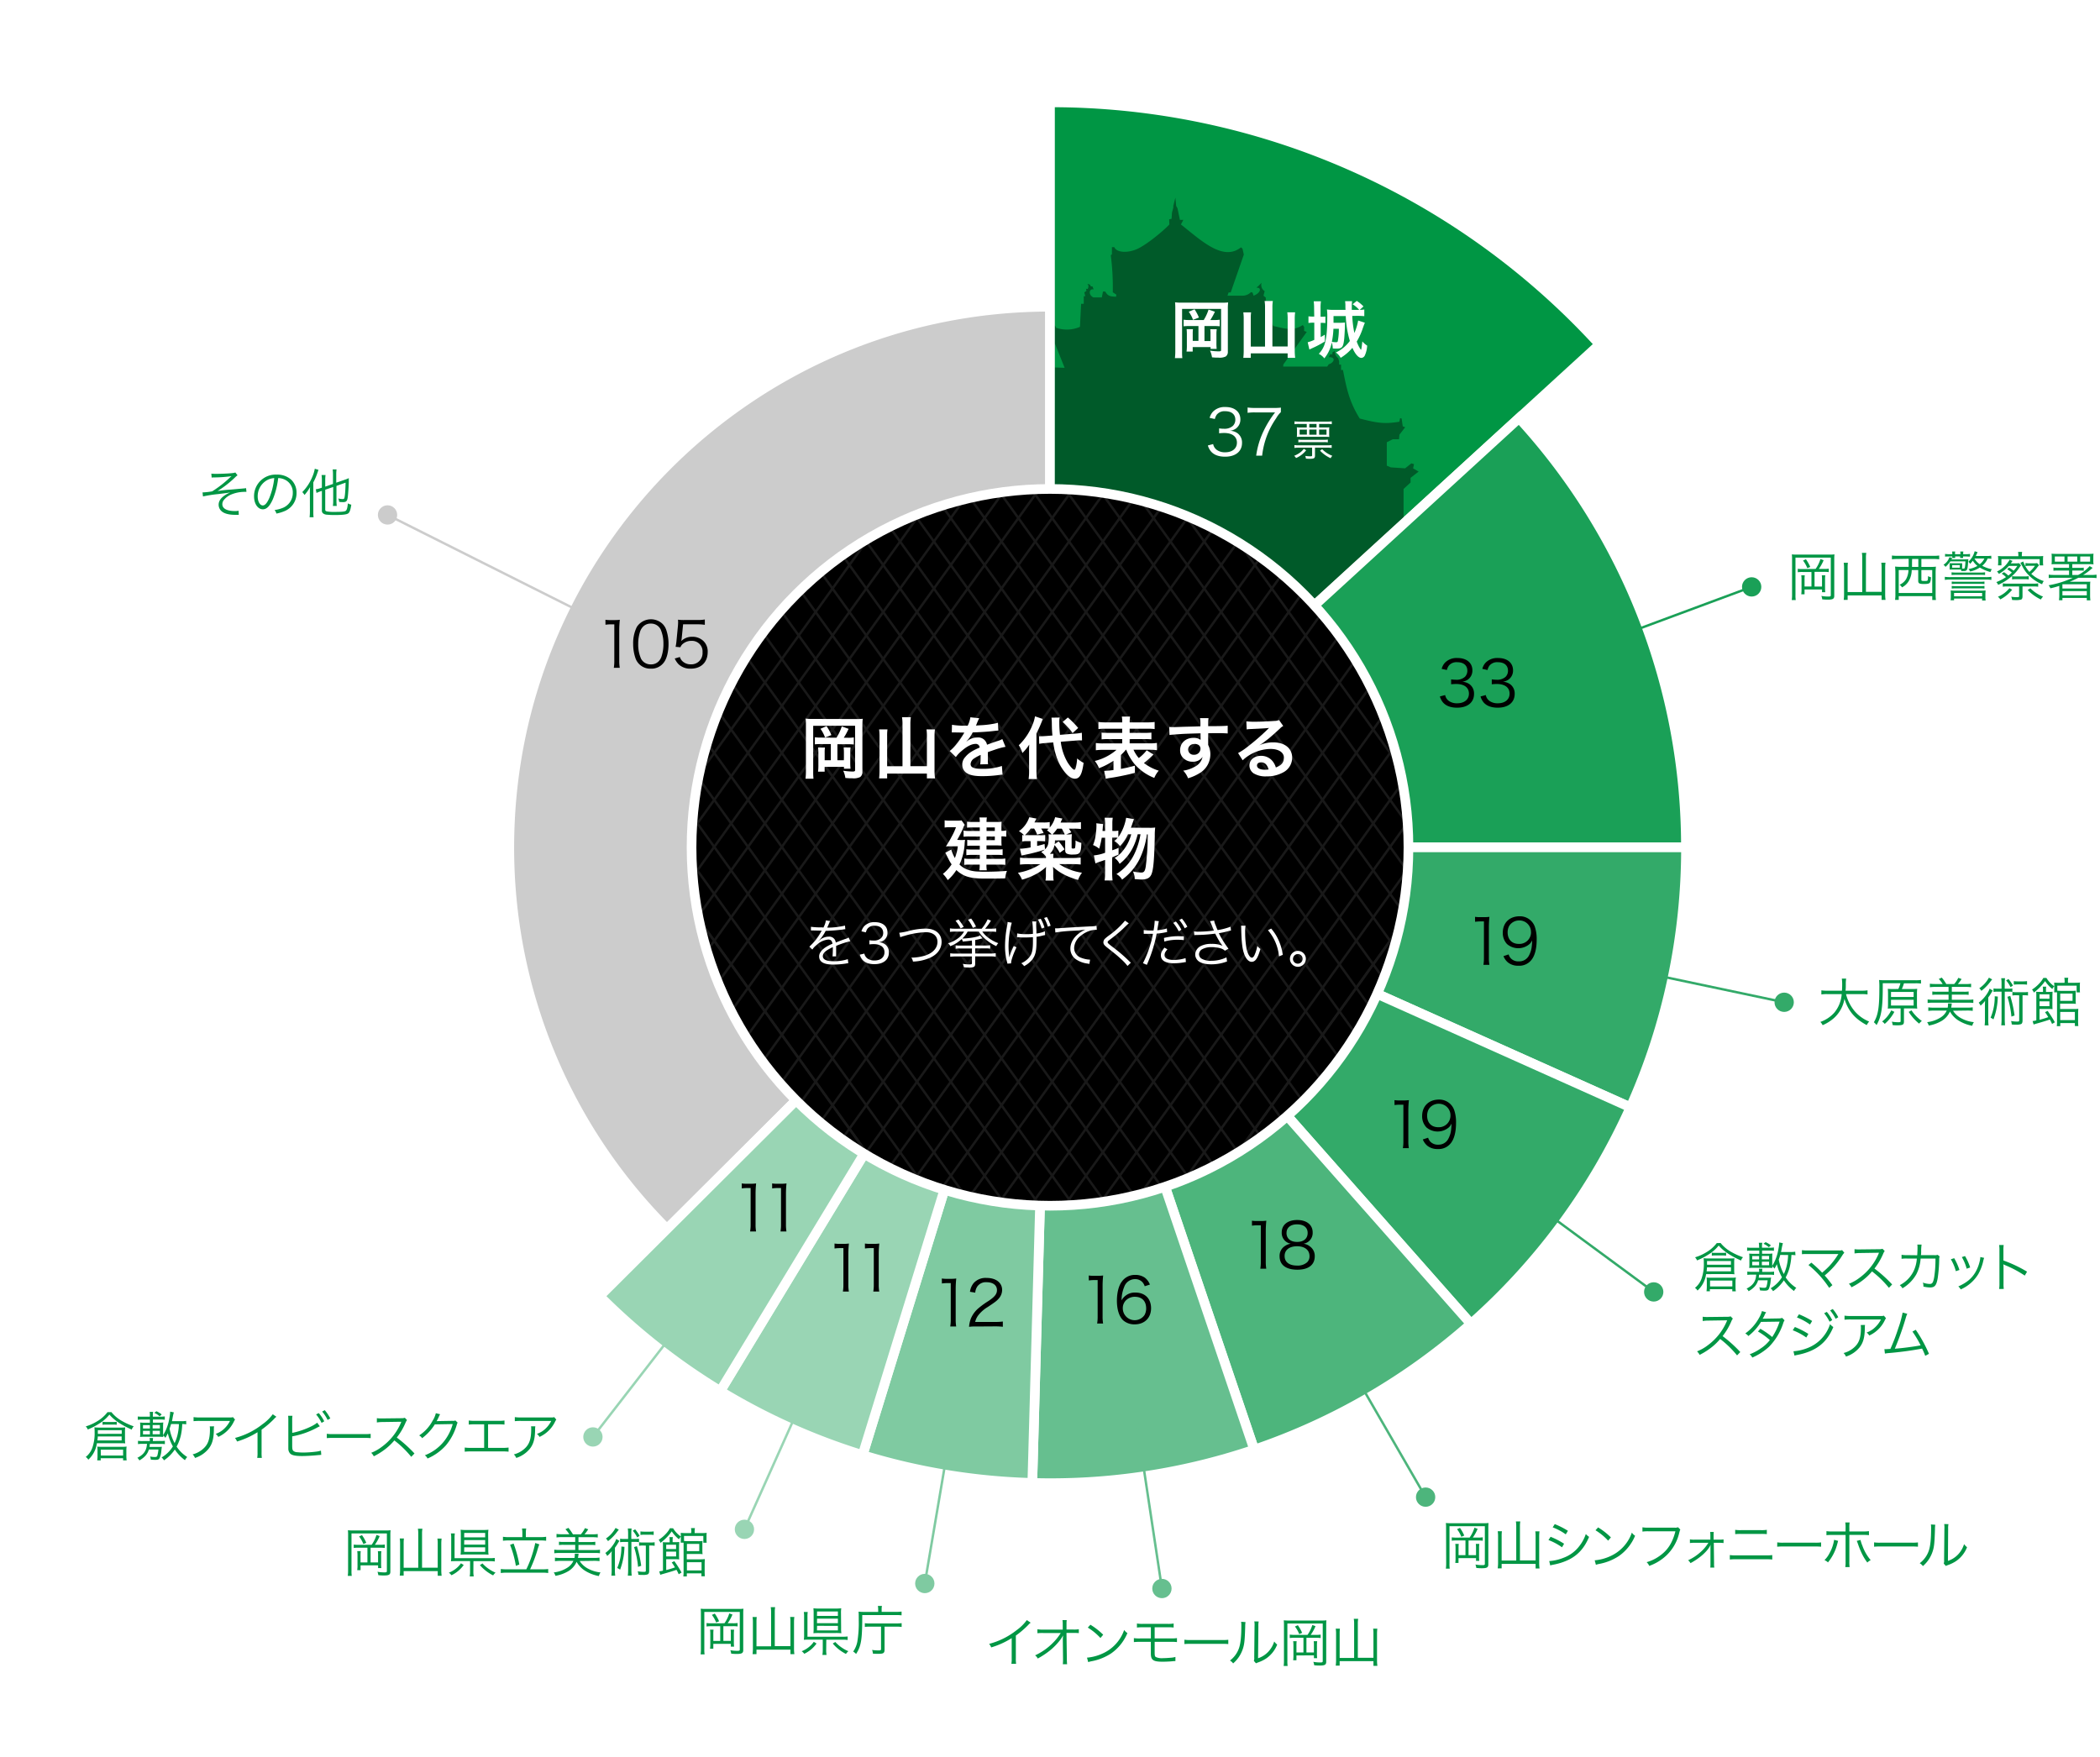 <svg xmlns="http://www.w3.org/2000/svg" xmlns:xlink="http://www.w3.org/1999/xlink" viewBox="0 0 870 727.91" role="img" aria-labelledby="g01"><defs><style>.cls-1,.cls-10,.cls-21,.cls-22,.cls-3,.cls-4,.cls-5,.cls-6,.cls-7,.cls-8,.cls-9{stroke:#fff;stroke-miterlimit:10;}.cls-1,.cls-10,.cls-22,.cls-3,.cls-4,.cls-5,.cls-6,.cls-7,.cls-8,.cls-9{stroke-width:4px;}.cls-2{fill:#fff;}.cls-29,.cls-3{fill:#ccc;}.cls-30,.cls-4{fill:#009644;}.cls-23,.cls-5{fill:#1aa057;}.cls-24,.cls-6{fill:#33aa69;}.cls-25,.cls-7{fill:#4db57c;}.cls-26,.cls-8{fill:#66bf8f;}.cls-27,.cls-9{fill:#7fcaa1;}.cls-10,.cls-28{fill:#99d5b4;}.cls-11,.cls-12,.cls-13,.cls-14,.cls-15,.cls-16,.cls-18,.cls-21,.cls-22{fill:none;}.cls-11{stroke:#1aa057;}.cls-11,.cls-12,.cls-13,.cls-14,.cls-15,.cls-16,.cls-18{stroke-linecap:round;stroke-linejoin:round;}.cls-12{stroke:#33aa69;}.cls-13{stroke:#4db57c;}.cls-14{stroke:#66bf8f;}.cls-15{stroke:#7fcaa1;}.cls-16{stroke:#99d5b4;}.cls-17{opacity:0.4;}.cls-18{stroke:#ccc;}.cls-19{clip-path:url(#clip-path);}.cls-20{opacity:0.1;}</style><clipPath id="clip-path"><circle class="cls-1" cx="435" cy="351.1" r="148.5"/></clipPath></defs><title id="g01">グラフ：岡山を代表する建築物を3つあげてください。</title><g id="レイヤー_2" data-name="レイヤー 2"><g id="graph"><rect class="cls-2" width="870" height="727.91"/><path class="cls-3" d="M211,351.1a223.29,223.29,0,0,0,65.34,158.12L435,351.1v-224C311.29,127.1,211,227.39,211,351.1Z"/><path class="cls-4" d="M662.7,142.7A307.86,307.86,0,0,0,435,42.42V351.1Z"/><path class="cls-5" d="M435,351.1H698.45a262.49,262.49,0,0,0-69.12-177.87Z"/><path class="cls-6" d="M675.48,458.84a262.5,262.5,0,0,0,23-107.74H435Z"/><path class="cls-6" d="M609.39,548.55a264.19,264.19,0,0,0,66.09-89.71L435,351.1Z"/><path class="cls-7" d="M519.61,600.67a263.17,263.17,0,0,0,89.77-52.12L435,351.1Z"/><path class="cls-8" d="M427.66,614.44c2.44.07,4.88.11,7.34.11a263.13,263.13,0,0,0,84.61-13.88L435,351.1Z"/><path class="cls-9" d="M357.38,602.92a263,263,0,0,0,70.29,11.52L435,351.1Z"/><path class="cls-10" d="M298.35,576.39a262.09,262.09,0,0,0,59,26.53L435,351.1Z"/><path class="cls-10" d="M248.4,537.07a264.57,264.57,0,0,0,50,39.32L435,351.1Z"/><line class="cls-11" x1="435" y1="351.1" x2="725.69" y2="243.18"/><line class="cls-12" x1="435" y1="351.1" x2="739.16" y2="415.29"/><line class="cls-12" x1="685.11" y1="535.31" x2="435" y2="351.1"/><line class="cls-13" x1="435" y1="351.1" x2="590.61" y2="620.34"/><line class="cls-14" x1="435" y1="351.1" x2="481.37" y2="658.2"/><line class="cls-15" x1="435" y1="351.1" x2="383.13" y2="656.13"/><line class="cls-16" x1="435" y1="351.1" x2="308.41" y2="633.68"/><path class="cls-17" d="M437,254.08H538l43.48-39.8V202.6l2.9-2.68V198l3.33-2.6-2.29-1.34.39-1.74-1.1-.32-2.59,2.05-5.93-.39-1.66-.71v-9.7L577,182h2.6l.16-1.89,2.38-3.08-1-.39-.47-3.23-.63-.16-.32,1.5c-5.6.87-8.44.79-16.41-1.34-4.34-7-5.44-12.38-6.94-20.11h-.79v-2.21h-.79v-1.34l-.39-1.34a3.55,3.55,0,0,1-1.42-3l-1,.63v.79l-.87-.08-.63,1.26c3.08-.16,2.29,2.29,0,2.92l-.63.95H531.6l.08-.87,9.7-13.49-1.1-.39v-1.66l-.55-.79c-3.87,2.45-6.47,1.74-12.23.39a22.24,22.24,0,0,1-2-9.23l-1.1-.32v-2.21l-.95-.79.48-1.89a3,3,0,0,1-1.27-3.47l-1.16,1.18-1,.87c2.37-.16,1.74,2.29-1.18,3.31l-.39-1.26-.63-.24a5,5,0,0,1-3.39,1.5h-6.39l.47-1.34h.87l5.44-15.7-.55-2.45-.63-.55C506.83,108.33,498,100,489.24,93l1-1.89h-1.42l-1-4.81-.55-.95-.32-3.47-.86,3.39V86l-.56,2.13-.16,2.52-1,.24.08,2.13c-2.6,2.76-9.47,8.44-13.41,10.18s-8.44,1.5-9.39-.79h-1v3l-.47.32a104,104,0,0,1,.83,15.38l1.46.95-.08.87c-2.68,0-3.55-.47-4.5-2.13h-.95l-.47,2.45h-3.47c-2.29-1.1-1.81-3.79.08-3.31l-.47-1.26h-.7s-.09-1-1.43-1c.47.39.63,1,.16,2.05l-.71-.08.16.87-.87.63.39,1.58h-.63v3.16h-1.1l-.47,9.54a13.63,13.63,0,0,1-9.86.39l-.49-1v7.59l4,10-4-.15Z"/><line class="cls-16" x1="435" y1="351.1" x2="245.64" y2="595.4"/><line class="cls-18" x1="435" y1="351.1" x2="160.55" y2="213.37"/><circle cx="435" cy="351.1" r="148.5"/><g class="cls-19"><g class="cls-20"><line class="cls-21" x1="161.3" y1="202.71" x2="374.49" y2="499.11"/><line class="cls-21" x1="175.3" y1="202.71" x2="388.49" y2="499.11"/><line class="cls-21" x1="189.3" y1="202.71" x2="402.49" y2="499.11"/><line class="cls-21" x1="203.3" y1="202.71" x2="416.49" y2="499.11"/><line class="cls-21" x1="217.3" y1="202.71" x2="430.49" y2="499.11"/><line class="cls-21" x1="231.3" y1="202.71" x2="444.49" y2="499.11"/><line class="cls-21" x1="245.3" y1="202.71" x2="458.49" y2="499.11"/><line class="cls-21" x1="259.3" y1="202.71" x2="472.49" y2="499.11"/><line class="cls-21" x1="273.3" y1="202.71" x2="486.49" y2="499.11"/><line class="cls-21" x1="287.3" y1="202.71" x2="500.49" y2="499.11"/><line class="cls-21" x1="301.3" y1="202.71" x2="514.49" y2="499.11"/><line class="cls-21" x1="315.3" y1="202.71" x2="528.49" y2="499.11"/><line class="cls-21" x1="329.3" y1="202.71" x2="542.49" y2="499.11"/><line class="cls-21" x1="343.3" y1="202.71" x2="556.49" y2="499.11"/><line class="cls-21" x1="357.3" y1="202.71" x2="570.49" y2="499.11"/><line class="cls-21" x1="371.3" y1="202.71" x2="584.49" y2="499.11"/><line class="cls-21" x1="385.3" y1="202.71" x2="598.49" y2="499.11"/><line class="cls-21" x1="399.3" y1="202.71" x2="612.49" y2="499.11"/><line class="cls-21" x1="413.3" y1="202.71" x2="626.49" y2="499.11"/><line class="cls-21" x1="427.3" y1="202.71" x2="640.49" y2="499.11"/><line class="cls-21" x1="441.3" y1="202.71" x2="654.49" y2="499.11"/><line class="cls-21" x1="455.3" y1="202.71" x2="668.49" y2="499.11"/><line class="cls-21" x1="469.3" y1="202.71" x2="682.49" y2="499.11"/><line class="cls-21" x1="483.3" y1="202.71" x2="696.49" y2="499.11"/><line class="cls-21" x1="497.3" y1="202.71" x2="710.49" y2="499.11"/><line class="cls-21" x1="161.3" y1="202.71" x2="374.49" y2="499.11"/><line class="cls-21" x1="710.49" y1="202.71" x2="497.3" y2="499.11"/><line class="cls-21" x1="696.49" y1="202.71" x2="483.3" y2="499.11"/><line class="cls-21" x1="682.49" y1="202.71" x2="469.3" y2="499.11"/><line class="cls-21" x1="668.49" y1="202.71" x2="455.3" y2="499.11"/><line class="cls-21" x1="654.49" y1="202.71" x2="441.3" y2="499.11"/><line class="cls-21" x1="640.49" y1="202.71" x2="427.3" y2="499.11"/><line class="cls-21" x1="626.49" y1="202.71" x2="413.3" y2="499.11"/><line class="cls-21" x1="612.49" y1="202.71" x2="399.3" y2="499.11"/><line class="cls-21" x1="598.49" y1="202.71" x2="385.3" y2="499.11"/><line class="cls-21" x1="584.49" y1="202.71" x2="371.3" y2="499.11"/><line class="cls-21" x1="570.49" y1="202.71" x2="357.3" y2="499.11"/><line class="cls-21" x1="556.49" y1="202.71" x2="343.3" y2="499.11"/><line class="cls-21" x1="542.49" y1="202.71" x2="329.3" y2="499.11"/><line class="cls-21" x1="528.49" y1="202.71" x2="315.3" y2="499.11"/><line class="cls-21" x1="514.49" y1="202.71" x2="301.3" y2="499.11"/><line class="cls-21" x1="500.49" y1="202.71" x2="287.3" y2="499.11"/><line class="cls-21" x1="486.49" y1="202.71" x2="273.3" y2="499.11"/><line class="cls-21" x1="472.49" y1="202.71" x2="259.3" y2="499.11"/><line class="cls-21" x1="458.49" y1="202.71" x2="245.3" y2="499.11"/><line class="cls-21" x1="444.49" y1="202.71" x2="231.3" y2="499.11"/><line class="cls-21" x1="430.49" y1="202.71" x2="217.3" y2="499.11"/><line class="cls-21" x1="416.49" y1="202.71" x2="203.3" y2="499.11"/><line class="cls-21" x1="402.49" y1="202.71" x2="189.3" y2="499.11"/><line class="cls-21" x1="388.49" y1="202.71" x2="175.3" y2="499.11"/><line class="cls-21" x1="374.49" y1="202.71" x2="161.3" y2="499.11"/><line class="cls-21" x1="710.49" y1="202.71" x2="497.3" y2="499.11"/></g></g><circle class="cls-22" cx="435" cy="351.1" r="148.5"/><circle class="cls-23" cx="725.69" cy="243.18" r="4"/><circle class="cls-24" cx="739.16" cy="415.29" r="4"/><circle class="cls-24" cx="685.11" cy="535.31" r="4"/><circle class="cls-25" cx="590.61" cy="620.34" r="4"/><circle class="cls-26" cx="481.37" cy="658.2" r="4"/><circle class="cls-27" cx="383.13" cy="656.13" r="4"/><circle class="cls-28" cx="308.41" cy="633.68" r="4"/><circle class="cls-28" cx="245.64" cy="595.4" r="4"/><circle class="cls-29" cx="160.55" cy="213.37" r="4"/><path class="cls-2" d="M506,125.42a24.45,24.45,0,0,0,2.81-.1,21,21,0,0,0-.13,2.83V145.7a2.31,2.31,0,0,1-.86,2,5.69,5.69,0,0,1-3,.49c-.86,0-1.25,0-2.7-.13a9.67,9.67,0,0,0-.83-2.78,27.14,27.14,0,0,0,3.59.31c.73,0,1-.13,1-.52V128H489.72V145.5a25.71,25.71,0,0,0,.1,2.89h-3.07a24.41,24.41,0,0,0,.16-3v-17.6a23.82,23.82,0,0,0-.1-2.52,22.27,22.27,0,0,0,3,.13Zm-7.31,7.18a19,19,0,0,0,2-4.34l2.63.91a25.41,25.41,0,0,1-1.9,3.43H503a13.12,13.12,0,0,0,2.31-.13v2.73a18.44,18.44,0,0,0-2.31-.1h-4v6.21h2.5v-2.89a15.7,15.7,0,0,0-.1-2h2.68a13.25,13.25,0,0,0-.13,2.18V142a22.8,22.8,0,0,0,.1,2.55h-2.52l0-.73h-7.41v1.85h-2.55a19.3,19.3,0,0,0,.13-2.73v-4.29a21.91,21.91,0,0,0-.1-2.26h2.63a14.44,14.44,0,0,0-.1,2v2.86h2.37V135.1h-3.8a18.65,18.65,0,0,0-2.34.1v-2.73a14.8,14.8,0,0,0,2.34.13Zm-3.82-4.45a17.26,17.26,0,0,1,1.82,3.43l-2.44.94a13.14,13.14,0,0,0-1.77-3.35Z"/><path class="cls-2" d="M524.09,127.35a16.45,16.45,0,0,0-.18-2.63h3.41a16.68,16.68,0,0,0-.18,2.63v16.22h6.32V131.9a17.36,17.36,0,0,0-.16-2.5h3.25a20.33,20.33,0,0,0-.16,2.5v13.16a25.05,25.05,0,0,0,.18,3.2h-3.12v-1.85H518.18v1.85h-3.09a27,27,0,0,0,.16-3.12V132a20.06,20.06,0,0,0-.16-2.57h3.22a16.85,16.85,0,0,0-.13,2.55v11.62h5.9Z"/><path class="cls-2" d="M544.41,127.74a20.59,20.59,0,0,0-.16-2.89h3a17.71,17.71,0,0,0-.16,2.91v3.48a17.67,17.67,0,0,0,2-.08v2.7c-.57-.05-1.12-.1-1.79-.1h-.16v5.9c.73-.39.94-.52,1.74-1v2.81a38.93,38.93,0,0,1-5.33,2.83l-1.09.52-.7-3a16,16,0,0,0,2.73-1v-7.12H544a14.05,14.05,0,0,0-1.92.13v-2.76a15,15,0,0,0,2,.1h.39Zm15.81,3.17a43.13,43.13,0,0,0,.88,7.07,22.49,22.49,0,0,0,1.56-5.17l2.78.91c-.23.57-.52,1.33-.86,2.31a27,27,0,0,1-2.5,5.49,13.88,13.88,0,0,0,1.72,3.43c.18,0,.31-.91.6-3.48a9.87,9.87,0,0,0,2,1.74,11.27,11.27,0,0,1-.94,4,1.72,1.72,0,0,1-1.46,1.09c-1.2,0-2.55-1.51-3.72-4.19a19.62,19.62,0,0,1-4.86,4.16,6.15,6.15,0,0,0-2-2.21,15.27,15.27,0,0,0,5.8-4.78,42.75,42.75,0,0,1-1.69-10.32h-5.07v2.78h2.65a15.87,15.87,0,0,0,2.08-.1c0,.23,0,.23,0,.7,0,0,0,.21,0,.49,0,1.22-.21,4.65-.31,5.62-.36,3.35-.86,4-3.15,4-.42,0-1,0-1.59-.08a7.56,7.56,0,0,0-.42-2.44,14.57,14.57,0,0,1-3.07,6.55,6.71,6.71,0,0,0-2.29-1.87,10.54,10.54,0,0,0,2.21-3.43c.88-2.31,1.3-5.82,1.3-11.39a25.87,25.87,0,0,0-.13-3.56,17.45,17.45,0,0,0,2.57.16h5.12c-.05-.83-.05-1-.05-2a15.72,15.72,0,0,0-.13-1.59h2.91a14.84,14.84,0,0,0-.13,2.11c0,.49,0,.75,0,1.48h3.07a11.82,11.82,0,0,0-2.73-2.31l1.72-1.4a14.15,14.15,0,0,1,2.78,2.29l-1.56,1.43a13.39,13.39,0,0,0,1.9-.16V131c-.86-.08-2.05-.13-3-.13Zm-7.8,5.33a33.82,33.82,0,0,1-.65,5.41c.39.05,1.35.16,1.59.16.55,0,.78-.1.86-.42a25.57,25.57,0,0,0,.44-5.15Z"/><path class="cls-30" d="M742.43,231.65a16.54,16.54,0,0,0-.09-1.94,18.18,18.18,0,0,0,2.13.09H758a15,15,0,0,0,2-.09,16.79,16.79,0,0,0-.09,2V246.9c0,1.21-.59,1.56-2.64,1.56a19,19,0,0,1-2.35-.13,5.1,5.1,0,0,0-.35-1.41,15.68,15.68,0,0,0,2.9.26c.79,0,1-.11,1-.53v-15.6H743.84v15.42a12.63,12.63,0,0,0,.11,2.16H742.3a15.2,15.2,0,0,0,.13-2.18Zm9.75,4.09a14.23,14.23,0,0,0,2-4.09l1.32.48a17.81,17.81,0,0,1-2,3.61h2.13a11.37,11.37,0,0,0,2-.11v1.43a12.17,12.17,0,0,0-2-.11h-3.89v6.09h3.1v-2.93a12.74,12.74,0,0,0-.09-1.74h1.45a11.16,11.16,0,0,0-.11,1.83v3.3a14.85,14.85,0,0,0,.09,1.89h-1.34v-1.14H747.6v2h-1.36a13.94,13.94,0,0,0,.11-2.18v-3.87a11.82,11.82,0,0,0-.11-1.83h1.45a12.63,12.63,0,0,0-.09,1.76v2.9h2.86V237h-3.67a12.6,12.6,0,0,0-2,.11v-1.43a12.27,12.27,0,0,0,2,.11Zm-4-4a17.16,17.16,0,0,1,1.78,3.17l-1.21.51a12.79,12.79,0,0,0-1.78-3.15Z"/><path class="cls-30" d="M771.5,231.08a11.46,11.46,0,0,0-.15-2h1.83a11,11,0,0,0-.15,2v14.15h6.49V235.17a13,13,0,0,0-.13-2h1.74a16.6,16.6,0,0,0-.13,2.07v11a15.72,15.72,0,0,0,.15,2.33h-1.63v-1.85H765.45v1.85h-1.63a16.53,16.53,0,0,0,.15-2.22v-11a12.61,12.61,0,0,0-.15-2.16h1.74a14.73,14.73,0,0,0-.11,2.13v10h6.05Z"/><path class="cls-30" d="M786.07,231.61a17,17,0,0,0-2.27.13v-1.56a16,16,0,0,0,2.29.13h15a16.23,16.23,0,0,0,2.29-.13v1.56a17,17,0,0,0-2.27-.13H796v3.3h3.41a22.13,22.13,0,0,0,2.62-.11,23.15,23.15,0,0,0-.13,2.71V246a17.49,17.49,0,0,0,.13,2.62h-1.52V247H786.62v1.56H785.1a16.64,16.64,0,0,0,.13-2.66v-8.43a25.07,25.07,0,0,0-.13-2.71,20.66,20.66,0,0,0,2.57.11h3.06c0-.77,0-1.23,0-2v-1.34Zm.55,4.58v9.53H800.5v-9.53H796v4c0,.46.15.53,1.08.53,1.21,0,1.43,0,1.54-.37a5.61,5.61,0,0,0,.11-1.63,3.6,3.6,0,0,0,1.21.42,4.77,4.77,0,0,1-.37,2.2c-.31.48-.9.64-2.46.64-2,0-2.42-.26-2.42-1.36v-4.42H792a9.37,9.37,0,0,1-1.21,4.51,6.77,6.77,0,0,1-2.82,2.66,3.66,3.66,0,0,0-1-1.08,6,6,0,0,0,2.68-2.29,8.3,8.3,0,0,0,1-3.81Zm5.5-3.28c0,.79,0,1.25,0,2h2.62v-3.3h-2.57Z"/><path class="cls-30" d="M812.88,235.09v.51c.31,0,.42,0,.57,0,.42,0,.51-.11.62-.81a18.48,18.48,0,0,0,.18-2.18H808a12.63,12.63,0,0,1-2,2.27,3.83,3.83,0,0,0-.84-.88,5.77,5.77,0,0,0,2.44-3.1l1.21.24c0-.15,0-.26,0-.57h-1q-1.25,0-2,.07v-1.12a12.43,12.43,0,0,0,2,.11h1v-.18a5.7,5.7,0,0,0-.07-.92H810a5.23,5.23,0,0,0-.07.9v.2h2.24v-.2a5.61,5.61,0,0,0-.07-.9h1.28a5.61,5.61,0,0,0-.07.9v.2h.84a10.79,10.79,0,0,0,2-.11v1.12c-.57,0-1.19-.07-2-.07h-.86a2.35,2.35,0,0,0,0,.64h-1.23c0-.22,0-.24,0-.64H810a3.5,3.5,0,0,0,0,.64h-1.25l0,0c-.11.22-.15.31-.31.57h4.93a18.61,18.61,0,0,0,2.09-.07c0,.44-.07.53-.09.95-.18,3.45-.4,3.94-1.78,3.94-.33,0-.53,0-1.08,0a2,2,0,0,0-.09-.62H809c-.46,0-.88,0-1.3,0a8.75,8.75,0,0,0,0-1v-.75c0-.37,0-.59,0-.92.09.07.11.09.2.09h4.75a1.07,1.07,0,0,1,.26,0,7.42,7.42,0,0,0,0,.79ZM805.71,239a13.77,13.77,0,0,0,2.46.13H822.5A14.35,14.35,0,0,0,825,239v1.28a14.66,14.66,0,0,0-2.51-.13H808.18a13.92,13.92,0,0,0-2.46.13Zm2.49,7.13c0-.48,0-.95-.07-1.47a19.49,19.49,0,0,0,2.35.07h9.73a20.11,20.11,0,0,0,2.38-.07c0,.44-.07,1-.07,1.5v1.06a8.22,8.22,0,0,0,.11,1.61h-1.47V248H809.54v.73h-1.45a8.63,8.63,0,0,0,.11-1.61Zm.31-9a12.85,12.85,0,0,0,2.11.11h9.7a12.09,12.09,0,0,0,2.07-.11v1.12a16.47,16.47,0,0,0-2.07-.07h-9.7a20.92,20.92,0,0,0-2.11.07Zm.07,3.83a14.71,14.71,0,0,0,2,.09h9.46a15,15,0,0,0,2.09-.09V242a16.1,16.1,0,0,0-2.09-.09h-9.46a15.55,15.55,0,0,0-2,.09Zm0,1.83a14.4,14.4,0,0,0,2,.09h9.46a14.74,14.74,0,0,0,2.09-.09v1.08a16.19,16.19,0,0,0-2.09-.09h-9.46a15.64,15.64,0,0,0-2,.09Zm.18-7.57h3.15v-1.06h-3.15Zm.79,11.86h11.62v-1.39H809.54ZM825,231.54a10.39,10.39,0,0,0-1.54-.11,8,8,0,0,1-2.25,3,13.43,13.43,0,0,0,4,1.43,3.23,3.23,0,0,0-.59,1.17,17.43,17.43,0,0,1-4.42-1.87,11.19,11.19,0,0,1-4,1.63,3.5,3.5,0,0,0-.68-1,11,11,0,0,0,3.7-1.3,8.54,8.54,0,0,1-1.91-2.16,16.65,16.65,0,0,1-1.12,1.32,2.84,2.84,0,0,0-.73-.88,8.94,8.94,0,0,0,2.62-4.36l1.21.37c-.13.29-.13.31-.33.7s-.22.51-.42.9h4.31a13,13,0,0,0,2.09-.11Zm-7-.11a7,7,0,0,0,2.18,2.35,6,6,0,0,0,1.91-2.35Z"/><path class="cls-30" d="M830.24,237.07a13.49,13.49,0,0,1,1.78,1.41,17.88,17.88,0,0,0,1.45-1.23,11.19,11.19,0,0,0-1.94-1.39l.79-.68a13,13,0,0,1,1.89,1.3,13.17,13.17,0,0,0,1.54-2h-3.5a16.45,16.45,0,0,1-4.14,3.32,3.54,3.54,0,0,0-.79-1,11.47,11.47,0,0,0,4.69-4,3.87,3.87,0,0,0,.51-.9l1.25.53c-.07.09-.31.4-.73,1h2a9.23,9.23,0,0,0,1.45-.07l.79.88c-.11.13-.13.18-.53.73a17.8,17.8,0,0,1-3.21,3.72,22.89,22.89,0,0,1-5.72,3.65,3.63,3.63,0,0,0-.77-1.14,20.77,20.77,0,0,0,4-2.07,9.39,9.39,0,0,0-1.78-1.43Zm3.37,7.3a15.93,15.93,0,0,1-4.91,4,4.12,4.12,0,0,0-1-1.1,11.93,11.93,0,0,0,4.78-3.56Zm2.57-14.15a7.45,7.45,0,0,0-.13-1.54h1.69a8.29,8.29,0,0,0-.13,1.54v.26h6.67a20.73,20.73,0,0,0,2.2-.09,10.15,10.15,0,0,0-.09,1.52v.75a10.49,10.49,0,0,0,.09,1.61H845v-2.6H829.16v2.57h-1.43a10.87,10.87,0,0,0,.09-1.61v-.75a10.41,10.41,0,0,0-.09-1.5,21.72,21.72,0,0,0,2.22.09h6.23ZM831.58,243a10.43,10.43,0,0,0-1.85.11v-1.39a10,10,0,0,0,1.85.11h11a9.79,9.79,0,0,0,1.8-.11v1.39a10.18,10.18,0,0,0-1.8-.11H837.9v4.11c0,.7-.2,1.17-.59,1.32a7,7,0,0,1-2,.22c-.44,0-1.19,0-1.74-.07a4.16,4.16,0,0,0-.35-1.34,13.74,13.74,0,0,0,2.46.2c.68,0,.81-.09.81-.53V243Zm2-4.27a9.77,9.77,0,0,0,1.83.11h3.3a9.28,9.28,0,0,0,1.76-.11v1.36a9.56,9.56,0,0,0-1.76-.11h-3.3a10.36,10.36,0,0,0-1.83.11Zm4.62-6.07a12.84,12.84,0,0,0,2.55,4.31,12.58,12.58,0,0,0,2.31-2.53h-2.16a9.82,9.82,0,0,0-1.78.11v-1.25a10,10,0,0,0,1.85.11h1.56a6.76,6.76,0,0,0,1.41-.09l.81.84-.7.88a13,13,0,0,1-2.53,2.73,13.58,13.58,0,0,0,5.19,3,3.6,3.6,0,0,0-.68,1.32,16.55,16.55,0,0,1-5.79-4,13.55,13.55,0,0,1-2.35-3.34,8.63,8.63,0,0,1-.48-.86c-.13-.2-.24-.4-.42-.66Zm2.95,11.11a15.59,15.59,0,0,0,5.28,3.45,4,4,0,0,0-.92,1.19,19.12,19.12,0,0,1-5.48-3.94Z"/><path class="cls-30" d="M851,239.4a15.57,15.57,0,0,0-2.24.13V238.1a14.86,14.86,0,0,0,2.24.13h6.18v-1.83h-4.53a16.18,16.18,0,0,0-1.94.09v-1.32a10.84,10.84,0,0,0,1.94.11h4.53v-1.52H852.3c-1.21,0-1.85,0-2.38.07a11.11,11.11,0,0,0,.09-1.54V231a11.78,11.78,0,0,0-.09-1.58,22.3,22.3,0,0,0,2.46.09h12.48a22.3,22.3,0,0,0,2.46-.09,11,11,0,0,0-.09,1.58v1.3a10.32,10.32,0,0,0,.09,1.54,19.09,19.09,0,0,0-2.38-.07h-6.42v1.52h2.88a13.93,13.93,0,0,0,1.87-.09v1.28a13.57,13.57,0,0,0-1.87-.07h-2.88v1.83h2.42a16.56,16.56,0,0,0,4.78-3.67l1.23.73a7.36,7.36,0,0,0-.57.48,21.55,21.55,0,0,1-3.37,2.46h3.34a14.55,14.55,0,0,0,2.22-.13v1.43a15.57,15.57,0,0,0-2.24-.13H861a37.53,37.53,0,0,1-3.52,1.63c1.12,0,1.28,0,1.78,0h4.62c.48,0,.88,0,1.14,0h.66a1.12,1.12,0,0,0,.31-.07,15.84,15.84,0,0,0-.09,2v3.78a13.49,13.49,0,0,0,.13,2h-1.5v-1h-10.1v.95H853a14.12,14.12,0,0,0,.13-2v-3.94a33.58,33.58,0,0,1-3.67,1,5.57,5.57,0,0,0-.75-1.25,39.57,39.57,0,0,0,10-3.1Zm4.29-8.82h-4v2.13h4Zm-.86,13.27h10.1v-1.76h-10.1Zm0,2.84h10.1v-1.76h-10.1Zm6.14-16.11h-4v2.13h4Zm5.33,2.13v-2.13h-4.09v2.13Z"/><path class="cls-30" d="M764.78,411.91a17.54,17.54,0,0,0,3.59,7.08,15.58,15.58,0,0,0,6,4.29,6.1,6.1,0,0,0-1,1.47c-4.93-2.62-7.66-5.83-9.24-10.87a13.72,13.72,0,0,1-4.29,7.9,17.13,17.13,0,0,1-4.75,3,4.51,4.51,0,0,0-.95-1.34,13.88,13.88,0,0,0,5.79-3.85,13.51,13.51,0,0,0,3.06-7.68h-6a13.31,13.31,0,0,0-2.42.15v-1.72a13.38,13.38,0,0,0,2.46.15h6.07c.07-1.06.09-1.74.09-2.6a16.57,16.57,0,0,0-.15-2.4h1.8a13,13,0,0,0-.15,2.29c0,1.12,0,1.76-.11,2.71h6.67a13.59,13.59,0,0,0,2.44-.15v1.72a14.3,14.3,0,0,0-2.42-.15Z"/><path class="cls-30" d="M786.46,409.78a13.71,13.71,0,0,0,.86-2.38H780V409c0,8.71-.62,12.39-2.58,15.75a5.05,5.05,0,0,0-1.1-1.17c1.76-3,2.27-6.14,2.27-14a29,29,0,0,0-.11-3.52,23.14,23.14,0,0,0,2.66.11h12.26a15.16,15.16,0,0,0,2.44-.13v1.5a16.33,16.33,0,0,0-2.4-.11h-4.66a15.74,15.74,0,0,1-.88,2.38h4a21.12,21.12,0,0,0,2.38-.09,14.18,14.18,0,0,0-.11,2.13v3.92a14.13,14.13,0,0,0,.11,2.16c-.68-.07-1.41-.09-2.35-.09h-3.15v5.39c0,1.36-.44,1.61-2.9,1.61a17.11,17.11,0,0,1-1.78-.09,5.41,5.41,0,0,0-.35-1.43,15,15,0,0,0,2.73.24c.77,0,.92-.07.92-.48v-5.24h-3c-.86,0-1.58,0-2.31.09a22.19,22.19,0,0,0,.09-2.27v-3.7a21.48,21.48,0,0,0-.09-2.24,22.36,22.36,0,0,0,2.31.09Zm-1.65,9.48a17.3,17.3,0,0,1-4,5,3.53,3.53,0,0,0-1.08-1,13,13,0,0,0,3.78-4.6Zm-1.39-6.16h9.37V411h-9.37Zm0,3.54h9.37v-2.38h-9.37Zm8.49,2a16.34,16.34,0,0,0,4.29,4.4,5.29,5.29,0,0,0-1.12,1.1,19.47,19.47,0,0,1-4.33-4.86Z"/><path class="cls-30" d="M809.11,418.8a9.07,9.07,0,0,0,3.45,3.15,13.69,13.69,0,0,0,5.19,1.58,4.75,4.75,0,0,0-.68,1.5,16.22,16.22,0,0,1-6-2.38,10.23,10.23,0,0,1-3.23-3.52,8.59,8.59,0,0,1-3.32,3.81,15.55,15.55,0,0,1-5.46,2,4.61,4.61,0,0,0-.68-1.41,13.11,13.11,0,0,0,5.68-2,6.43,6.43,0,0,0,2.44-2.79h-5.39a16.45,16.45,0,0,0-2.24.13v-1.47a15.33,15.33,0,0,0,2.2.13h5.83a6.74,6.74,0,0,0,.13-1.23,5,5,0,0,0,0-.53l1.58,0a3.39,3.39,0,0,0-.07.53,10.46,10.46,0,0,1-.2,1.21h6.73a14.71,14.71,0,0,0,2.2-.13v1.47a16.57,16.57,0,0,0-2.27-.13Zm-4.29-11.07a11.86,11.86,0,0,0-1.61-2.09l1.23-.57a17.55,17.55,0,0,1,1.87,2.66h3.3a11.1,11.1,0,0,0,1.69-2.57l1.36.51a17.13,17.13,0,0,1-1.56,2.07h3.3a14.91,14.91,0,0,0,2.2-.13v1.45a15.13,15.13,0,0,0-2.2-.13h-5.79v2h5.08a11.36,11.36,0,0,0,1.89-.11v1.41a11.19,11.19,0,0,0-1.89-.11h-5.08v2.13h6.71a14.75,14.75,0,0,0,2.2-.13v1.45a15.57,15.57,0,0,0-2.2-.11H800.79a15.55,15.55,0,0,0-2.2.13v-1.47a14.55,14.55,0,0,0,2.2.13h6.47v-2.13h-4.84a11.2,11.2,0,0,0-1.89.11v-1.41a11.21,11.21,0,0,0,1.89.11h4.84v-2h-5.54a15.32,15.32,0,0,0-2.2.13V407.6a15.32,15.32,0,0,0,2.2.13Z"/><path class="cls-30" d="M822.33,417.28c0-.88,0-1.54.07-2.58a11.58,11.58,0,0,1-1.89,2,4.62,4.62,0,0,0-.77-1.23,14.26,14.26,0,0,0,3.54-3.83,9,9,0,0,0,1-2l1.28.81c-.22.35-.48.75-.73,1.19s-.79,1.21-1.12,1.65v9a15.43,15.43,0,0,0,.13,2.57H822.2a15.89,15.89,0,0,0,.13-2.6Zm3-11.46c-.29.33-.29.33-.95,1.21a20,20,0,0,1-3.54,3.54,3.22,3.22,0,0,0-.86-1.08,12.34,12.34,0,0,0,4-4.4Zm2.33,7.11a28.45,28.45,0,0,1-1.8,9.46,6.23,6.23,0,0,0-1.19-.7,22.25,22.25,0,0,0,1.72-8.89Zm4.14-3.26a10.87,10.87,0,0,0,1.89-.11V411a9.31,9.31,0,0,0-1.72-.11h-1.43v11.49a19.37,19.37,0,0,0,.13,2.46h-1.58a20.58,20.58,0,0,0,.13-2.46V410.9h-1.61a9.33,9.33,0,0,0-1.72.11v-1.45a10.85,10.85,0,0,0,1.91.11h1.41V407.4a14.67,14.67,0,0,0-.13-2.07h1.58a13.87,13.87,0,0,0-.13,2.07v2.27Zm.29-4a16.54,16.54,0,0,1,1.85,2.68l-1,.68a12.48,12.48,0,0,0-1.83-2.79Zm.73,7a49.14,49.14,0,0,1,1.78,8.1l-1.3.46a38.62,38.62,0,0,0-1.65-8.21Zm2.57-.29a8.67,8.67,0,0,0-1.67.11v-1.47a8.39,8.39,0,0,0,1.67.11h3a9.66,9.66,0,0,0,1.78-.11v1.47a9.81,9.81,0,0,0-1.78-.11h-.48v10.45c0,.81-.2,1.32-.62,1.5a5.34,5.34,0,0,1-1.85.24c-.55,0-1.5,0-2-.09a5.29,5.29,0,0,0-.29-1.43,13.57,13.57,0,0,0,2.64.24c.57,0,.73-.09.73-.48V412.42Zm4.38-4.38a11.56,11.56,0,0,0-1.65-.11h-2.2a11.93,11.93,0,0,0-1.63.11v-1.47a11.1,11.1,0,0,0,1.65.11h2.18a11.1,11.1,0,0,0,1.65-.11Z"/><path class="cls-30" d="M847.8,405.22a11.69,11.69,0,0,0,3.26,3.46,3.5,3.5,0,0,0-.81,1.12,14.76,14.76,0,0,1-3-3.28,21.11,21.11,0,0,1-4.66,4.75,3.79,3.79,0,0,0-.75-1.25,14.82,14.82,0,0,0,2.88-2.38,10.9,10.9,0,0,0,1.8-2.42Zm2.33,19.05a12.87,12.87,0,0,0-.92-1.83c-1.19.44-3.39,1.1-6.07,1.85-.18.07-.2.07-.64.2l-.42-1.41a10.55,10.55,0,0,0,1.54-.29v-9.86c0-1.12,0-1.52-.07-2a15.3,15.3,0,0,0,1.65.07h1.19v-.84a6,6,0,0,0-.11-1.32h1.45a5.47,5.47,0,0,0-.11,1.32V411h.9a12,12,0,0,0,1.83-.09c0,.57-.07,1.08-.07,1.85v3.39c0,.88,0,1.41.07,2a10.71,10.71,0,0,0-1.67-.09h-3.74v4.49a35.88,35.88,0,0,0,3.63-1.1c-.15-.26-.26-.44-.35-.57a14.13,14.13,0,0,0-1-1.47l1.08-.55a42.67,42.67,0,0,1,3,4.73Zm-1.08-10.43V412h-4.11v1.8Zm-4.11,3.06h4.11v-2h-4.11Zm10.41-10.21a8.74,8.74,0,0,0-.13-1.54h1.63a5.94,5.94,0,0,0-.13,1.54v.53h2.53c.92,0,1.74,0,2.46-.11a14.08,14.08,0,0,0-.07,1.45v1.3a10.17,10.17,0,0,0,.07,1.34h-1.39v-2.79h-8v2.09c.44,0,1,.07,1.69.07h4a13.65,13.65,0,0,0,2-.09,12.44,12.44,0,0,0-.09,1.69v2.16a9.45,9.45,0,0,0,.09,1.63,14.38,14.38,0,0,0-1.92-.09h-4.62v2.22h5.61A13.64,13.64,0,0,0,861,418c0,.55-.07,1.08-.07,1.85V423a17.39,17.39,0,0,0,.09,2.13h-1.43V423.9h-6.05v1.28h-1.45a13.3,13.3,0,0,0,.11-2.13V412.68c0-.7,0-1,0-1.5H851a11.22,11.22,0,0,0,.07-1.28V408.5a10.87,10.87,0,0,0-.07-1.34c.55,0,1.1.07,2,.07h2.31Zm-1.83,16h6.07V419.3h-6.07Zm0-8h5.11v-3h-5.11Z"/><path class="cls-30" d="M706.81,527.93a11.26,11.26,0,0,1-3.56,6.82,3.22,3.22,0,0,0-1.06-1.12,8.46,8.46,0,0,0,2.73-3.81,18.09,18.09,0,0,0,.95-6.54,13.26,13.26,0,0,0-.09-1.94,15,15,0,0,0,2.11.11h9a11.65,11.65,0,0,0,1.67-.09,9.06,9.06,0,0,0-.11,1.61v3.3a10.2,10.2,0,0,0,.11,1.74,10.85,10.85,0,0,0-1.54-.09Zm6-12.89a15.46,15.46,0,0,0,4.66,3.83,26.92,26.92,0,0,0,4.64,2.07,3.62,3.62,0,0,0-.84,1.36c-4.42-2-7.2-3.85-9.24-6.21a16.09,16.09,0,0,1-4.27,3.74,28.06,28.06,0,0,1-4.69,2.42,4,4,0,0,0-.84-1.28,19,19,0,0,0,4.53-2,15.09,15.09,0,0,0,4.47-3.89Zm-4.4,20h-1.43a13.56,13.56,0,0,0,.13-1.85V531a11.85,11.85,0,0,0-.09-1.67,9.84,9.84,0,0,0,1.5.09h9.09a10.8,10.8,0,0,0,1.56-.09A9.58,9.58,0,0,0,719,531v2.22a12.41,12.41,0,0,0,.13,1.85h-1.47v-.9h-9.31Zm-1.23-9.92c0,.62-.07.84-.15,1.65h10.08v-1.65Zm9.92-1.08v-1.52H707.2v1.52Zm-8.65,9h9.24v-2.44h-9.24Zm.73-14a8.09,8.09,0,0,0,1.39.09h3.17a7.81,7.81,0,0,0,1.36-.09v1.25a7.49,7.49,0,0,0-1.3-.09h-3.28a7.38,7.38,0,0,0-1.34.09Z"/><path class="cls-30" d="M733.08,527a11.06,11.06,0,0,0,1.89-.11v1.39a11,11,0,0,0-1.89-.11h-4.33a8.51,8.51,0,0,1-.15,1.25h3.5a9.35,9.35,0,0,0,1.63-.07c-.07.44-.09.64-.18,1.36a10.52,10.52,0,0,1-.7,3.21c-.33.7-.68.86-1.87.86a14.06,14.06,0,0,1-1.85-.11,3.48,3.48,0,0,0-.29-1.28,10.2,10.2,0,0,0,2,.22c.59,0,.88-.15,1-.55a13.14,13.14,0,0,0,.46-2.57h-3.94c-.57,1.89-1.69,3.21-3.94,4.53a3.23,3.23,0,0,0-.84-1.08c2.66-1.32,3.81-3,4-5.79h-1.78a11.31,11.31,0,0,0-1.91.11v-1.39a11.33,11.33,0,0,0,1.91.11h3v-.18a5.29,5.29,0,0,0-.11-1.08h1.45a4.67,4.67,0,0,0-.09,1.08V527Zm-4.31-10.32a9.32,9.32,0,0,0-.13-1.74h1.45a9.3,9.3,0,0,0-.13,1.74V517h3.1a10.48,10.48,0,0,0,1.85-.11v1.39a11,11,0,0,0-1.91-.11h-3v1.32h2.49a14,14,0,0,0,1.8-.09,12,12,0,0,0-.09,1.58v2.88a12.39,12.39,0,0,0,.07,1.52c-.57,0-.9-.07-1.78-.07h-6a15.29,15.29,0,0,0-1.83.09,11.27,11.27,0,0,0,.09-1.54V521a13.1,13.1,0,0,0-.09-1.58,14.19,14.19,0,0,0,1.8.09h2.38v-1.32h-3.12a11.16,11.16,0,0,0-1.91.11v-1.39a10.85,10.85,0,0,0,1.91.11h3.13Zm-2.86,3.76v1.41h2.86v-1.41Zm0,2.38v1.45h2.86v-1.45Zm7-1v-1.41h-3v1.41Zm0,2.42v-1.45h-3v1.45Zm-1.45-9.55a9.24,9.24,0,0,1,2.2,1.32l-.86.77a7.54,7.54,0,0,0-2.22-1.41Zm12.37,5.43a9.56,9.56,0,0,0-1.67-.13,24.77,24.77,0,0,1-.55,4.31,18.24,18.24,0,0,1-1.83,5,14.78,14.78,0,0,0,4.4,4.33,5,5,0,0,0-.95,1.3,17.43,17.43,0,0,1-4.2-4.42,16.43,16.43,0,0,1-4.49,4.49,3.71,3.71,0,0,0-1-1.19,13.51,13.51,0,0,0,4.69-4.58,22.23,22.23,0,0,1-2.11-5.43,13.07,13.07,0,0,1-1,1.87,3,3,0,0,0-1-1,18.76,18.76,0,0,0,2.64-7.06,17.06,17.06,0,0,0,.35-2.6v-.2l1.52.31a23.91,23.91,0,0,0-.59,2.73c-.07.35-.11.57-.2.92h3.89a10,10,0,0,0,2-.13Zm-6.29-.13c-.2.7-.33,1.14-.62,1.91a20.36,20.36,0,0,0,2.09,6,16.94,16.94,0,0,0,1.36-4.14,20.82,20.82,0,0,0,.42-3.76Z"/><path class="cls-30" d="M750.42,523.18a47.43,47.43,0,0,1,4.47,4.16,38.34,38.34,0,0,0,2.93-2.71,32.17,32.17,0,0,0,3.63-4.77c.07-.11.09-.13.18-.26-.31,0-.31,0-12.56,0-1.19,0-1.8,0-2.55.09V518a16,16,0,0,0,2.57.13h12.83a2.68,2.68,0,0,0,1.23-.15l.92,1.1a6.23,6.23,0,0,0-.88,1.17,33.65,33.65,0,0,1-7.26,8.25c.84.9,1.74,2,3.21,4l-1.34,1.12a41.51,41.51,0,0,0-8.58-9.46Z"/><path class="cls-30" d="M782.55,533.61a40.89,40.89,0,0,0-7-6.8,23.9,23.9,0,0,1-4.2,3.94,28.36,28.36,0,0,1-4.31,2.64,4.91,4.91,0,0,0-1.08-1.45,17.74,17.74,0,0,0,4.47-2.53,23.85,23.85,0,0,0,7.85-9.92c0-.13.07-.15.11-.26a.46.46,0,0,0,.07-.15,3.81,3.81,0,0,1-.53,0l-7.35.11a14.94,14.94,0,0,0-2.27.18l0-1.78a10.34,10.34,0,0,0,1.74.11h.57l7.86-.09a4.12,4.12,0,0,0,1.41-.18l.92.95a4.13,4.13,0,0,0-.62,1.08,26.58,26.58,0,0,1-3.63,6.16,54.73,54.73,0,0,1,7.33,6.6Z"/><path class="cls-30" d="M794.27,520.12c.09-1.12.13-2.33.13-3.3a5.87,5.87,0,0,0-.09-1.14l1.78,0a18.39,18.39,0,0,0-.18,2.84c0,.68,0,.95-.11,1.56l5.5,0a3.52,3.52,0,0,0,1.45-.15l.81.7a3.29,3.29,0,0,0-.18,1.32,60.11,60.11,0,0,1-.62,7.7c-.55,3-1.21,3.81-3.19,3.81a12.54,12.54,0,0,1-2.73-.37v-.26a3.61,3.61,0,0,0-.24-1.39,9.28,9.28,0,0,0,2.84.57c1.08,0,1.43-.53,1.85-2.71a48.39,48.39,0,0,0,.55-7.81l-6.16,0a16.59,16.59,0,0,1-1.76,6.49,15.89,15.89,0,0,1-5.76,5.83,4.55,4.55,0,0,0-1.12-1.3,12.87,12.87,0,0,0,5.72-5.79,14.32,14.32,0,0,0,1.36-5.24l-4,0a13.22,13.22,0,0,0-2.33.11l0-1.67a12.14,12.14,0,0,0,2.38.15Z"/><path class="cls-30" d="M809.59,521.33a24.11,24.11,0,0,1,2.18,4.88l-1.5.51a18.1,18.1,0,0,0-2.07-4.93ZM822,521.2a13.05,13.05,0,0,0-.48,1.78,19.81,19.81,0,0,1-1.94,4.93,16,16,0,0,1-7.28,6.36,4.46,4.46,0,0,0-1-1.23c3.39-1.52,5.46-3.21,7-5.74a16.6,16.6,0,0,0,1.87-4.73,9.2,9.2,0,0,0,.24-1.5v-.22Zm-7.92-.75a22.09,22.09,0,0,1,2.13,4.73l-1.45.51a19.32,19.32,0,0,0-2-4.82Z"/><path class="cls-30" d="M828.21,534.09a14.18,14.18,0,0,0,.13-2.31V518.12a13.06,13.06,0,0,0-.13-2.24h1.89a13.81,13.81,0,0,0-.11,2.29v4.11a54.61,54.61,0,0,1,9.79,4.64l-.95,1.63a44.81,44.81,0,0,0-8.21-4.36,2.47,2.47,0,0,1-.68-.37l0,0a7.65,7.65,0,0,1,.09,1.3v6.62a15,15,0,0,0,.11,2.33Z"/><path class="cls-30" d="M719.64,561.61a40.89,40.89,0,0,0-7-6.8,23.9,23.9,0,0,1-4.2,3.94,28.36,28.36,0,0,1-4.31,2.64,4.91,4.91,0,0,0-1.08-1.45,17.74,17.74,0,0,0,4.47-2.53,23.85,23.85,0,0,0,7.85-9.92c0-.13.07-.15.11-.26a.46.46,0,0,0,.07-.15,3.81,3.81,0,0,1-.53,0l-7.35.11a14.94,14.94,0,0,0-2.27.18l0-1.78a10.34,10.34,0,0,0,1.74.11h.57l7.86-.09a4.12,4.12,0,0,0,1.41-.18l.92.95a4.13,4.13,0,0,0-.62,1.08,26.58,26.58,0,0,1-3.63,6.16,54.73,54.73,0,0,1,7.33,6.6Z"/><path class="cls-30" d="M731.69,543.74a7.24,7.24,0,0,0-.77,1.45,11.13,11.13,0,0,1-.68,1.21c.31,0,.31,0,6.8-.11a3.8,3.8,0,0,0,1.28-.22l1,1a4.93,4.93,0,0,0-.64,1.45,25,25,0,0,1-5.74,9.46,24.55,24.55,0,0,1-7,4.53,3.9,3.9,0,0,0-1.08-1.36,19.85,19.85,0,0,0,4.55-2.4,15.44,15.44,0,0,0,3.81-3.48,27.7,27.7,0,0,0-4.93-3.56l1-1.12A31.43,31.43,0,0,1,734.2,554a26.31,26.31,0,0,0,3.06-6.38l-7.7.11a21.85,21.85,0,0,1-5.24,5.85,4,4,0,0,0-1.28-1.06,19.15,19.15,0,0,0,5.61-6.27,12,12,0,0,0,1.3-3Z"/><path class="cls-30" d="M743.59,549.84a35.13,35.13,0,0,1,5.59,2.86l-.86,1.5a24.32,24.32,0,0,0-5.61-3ZM743,559.89h.13a20,20,0,0,0,5.79-1.36,15.73,15.73,0,0,0,9.24-9.86,6.78,6.78,0,0,0,1.36,1.19c-2.77,6.67-7.3,10.12-15.23,11.62a6.91,6.91,0,0,0-.86.22Zm2.29-15.31a34.26,34.26,0,0,1,5.46,2.77l-.9,1.47a23.75,23.75,0,0,0-5.41-2.93Zm11.53-1a17.55,17.55,0,0,1,2.24,3.41l-1.1.66a17.76,17.76,0,0,0-2.24-3.5Zm2.46-1.19a16.82,16.82,0,0,1,2.29,3.41l-1.1.64a17,17,0,0,0-2.27-3.45Z"/><path class="cls-30" d="M772.66,549a7.89,7.89,0,0,0-.09,1.54c-.07,3.67-.68,5.85-2.18,7.75a12,12,0,0,1-5.63,3.81,4.31,4.31,0,0,0-1-1.47,10.34,10.34,0,0,0,4-2c2.33-1.87,3.19-4.11,3.19-8.41a5.84,5.84,0,0,0-.09-1.19Zm8.69-2.77a3.94,3.94,0,0,0-.53.88,13.17,13.17,0,0,1-6.42,6.27,4.34,4.34,0,0,0-1.08-1.25A9.53,9.53,0,0,0,776.8,550a11.67,11.67,0,0,0,2.46-3.28h-12.5a21.24,21.24,0,0,0-2.6.11v-1.69a16.08,16.08,0,0,0,2.62.15H778.6c1.47,0,1.47,0,1.87-.15Z"/><path class="cls-30" d="M790.16,544.38a8.71,8.71,0,0,0-.59,1.58A119.11,119.11,0,0,1,785,558.84c2.93-.2,8.1-.88,10.69-1.39a42.77,42.77,0,0,0-3.39-5.7l1.36-.75a57,57,0,0,1,5.48,9.95l-1.54.84a29.73,29.73,0,0,0-1.3-3,136.29,136.29,0,0,1-13.53,1.83,15,15,0,0,0-1.87.24l-.22-1.83.62,0c.15,0,1.36-.07,1.87-.11a83.83,83.83,0,0,0,3.32-8.71,41.73,41.73,0,0,0,1.74-6.34Z"/><path class="cls-30" d="M599.09,633a16.55,16.55,0,0,0-.09-1.94,18.07,18.07,0,0,0,2.13.09h13.55a14.87,14.87,0,0,0,2-.09,16.79,16.79,0,0,0-.09,2v15.18c0,1.21-.59,1.56-2.64,1.56a18.76,18.76,0,0,1-2.35-.13,5.11,5.11,0,0,0-.35-1.41,15.6,15.6,0,0,0,2.9.26c.79,0,1-.11,1-.53v-15.6H600.5v15.42a12.63,12.63,0,0,0,.11,2.16H599a15.21,15.21,0,0,0,.13-2.18Zm9.75,4.09a14.23,14.23,0,0,0,2-4.09l1.32.48a17.79,17.79,0,0,1-2,3.61h2.13a11.42,11.42,0,0,0,2-.11v1.43a12.24,12.24,0,0,0-2-.11h-3.89v6.09h3.1v-2.93a12.74,12.74,0,0,0-.09-1.74h1.45a11.16,11.16,0,0,0-.11,1.83v3.3a14.86,14.86,0,0,0,.09,1.89h-1.34V645.6h-7.26v2H602.9a14,14,0,0,0,.11-2.18v-3.87a11.82,11.82,0,0,0-.11-1.83h1.45a12.64,12.64,0,0,0-.09,1.76v2.9h2.86v-6.09h-3.67a12.67,12.67,0,0,0-2,.11V637a12.32,12.32,0,0,0,2,.11Zm-4-4a17.13,17.13,0,0,1,1.78,3.17l-1.21.51a12.78,12.78,0,0,0-1.78-3.15Z"/><path class="cls-30" d="M628.16,632.42a11.46,11.46,0,0,0-.15-2h1.83a11,11,0,0,0-.15,2v14.15h6.49V636.51a13,13,0,0,0-.13-2h1.74a16.61,16.61,0,0,0-.13,2.07v11a15.72,15.72,0,0,0,.15,2.33h-1.63V648H622.11v1.85h-1.63a16.52,16.52,0,0,0,.15-2.22v-11a12.62,12.62,0,0,0-.15-2.16h1.74a14.73,14.73,0,0,0-.11,2.13v10h6.05Z"/><path class="cls-30" d="M642.39,636.77a33.65,33.65,0,0,1,5.59,2.88l-.86,1.47a24.43,24.43,0,0,0-5.61-3Zm-.57,10.06a19,19,0,0,0,5.92-1.36,14.49,14.49,0,0,0,6.6-4.91,16.38,16.38,0,0,0,2.64-4.93,6.67,6.67,0,0,0,1.36,1.17c-1.91,4.58-4.6,7.57-8.47,9.48a25.15,25.15,0,0,1-5.57,1.89l-1.19.24a5.13,5.13,0,0,0-.86.24Zm2.29-15.31a32.53,32.53,0,0,1,5.46,2.77l-.9,1.47a23.14,23.14,0,0,0-5.41-2.9Z"/><path class="cls-30" d="M660.66,646.52a19.19,19.19,0,0,0,6.4-1.69,16.63,16.63,0,0,0,9-9.79,4.41,4.41,0,0,0,1.34,1.3,19.3,19.3,0,0,1-6.71,8.4,22.19,22.19,0,0,1-8.21,3.28,11.56,11.56,0,0,0-1.32.35Zm1.41-13.64a28.63,28.63,0,0,1,5.3,4.14l-1.14,1.36a24.3,24.3,0,0,0-5.24-4.31Z"/><path class="cls-30" d="M696.14,633.78c-.15.24-.15.24-.46,1.36a18.74,18.74,0,0,1-5.52,9.55,20.2,20.2,0,0,1-6.91,4.14,4.17,4.17,0,0,0-1.08-1.54,16.35,16.35,0,0,0,5-2.33c3.61-2.4,5.68-5.54,6.93-10.47h-11.2a15.25,15.25,0,0,0-2.46.13v-1.78a13.23,13.23,0,0,0,2.49.15h10.83a3,3,0,0,0,1.41-.18Z"/><path class="cls-30" d="M702.11,639.26a11.54,11.54,0,0,0-2,.11v-1.54a8.91,8.91,0,0,0,2,.13h6.47l0-1.54a8.15,8.15,0,0,0-.11-1.65H710a6.68,6.68,0,0,0-.09,1.21v.35l0,1.63h2.13a11.24,11.24,0,0,0,2-.11v1.52a12,12,0,0,0-2-.11H710l.11,8.56a7.84,7.84,0,0,0,.11,1.72h-1.67a11.81,11.81,0,0,0,.07-1.63v-.09l0-6.56s0-.59.09-1.23a1.54,1.54,0,0,1-.11.24c-1.19,2.49-4.31,5.3-8.25,7.42a3.92,3.92,0,0,0-1-1.19,19.8,19.8,0,0,0,5-3.26,16.28,16.28,0,0,0,3.41-4Z"/><path class="cls-30" d="M716.64,644.34a15.66,15.66,0,0,0,2.55.13h12.48a15.67,15.67,0,0,0,2.55-.13v1.85a19.5,19.5,0,0,0-2.53-.11H719.17a19.7,19.7,0,0,0-2.53.11Zm2.22-10.45a13.76,13.76,0,0,0,2.35.13h8.41a13.76,13.76,0,0,0,2.35-.13v1.78a21.69,21.69,0,0,0-2.33-.09H721.2a21.69,21.69,0,0,0-2.33.09Z"/><path class="cls-30" d="M736.29,639.08a15.54,15.54,0,0,0,2.73.13H751.8a17.22,17.22,0,0,0,2.66-.11v1.78a25,25,0,0,0-2.68-.09H739a23.87,23.87,0,0,0-2.73.09Z"/><path class="cls-30" d="M761.52,638.47c-.09.24-.09.26-.37,1.3a19.78,19.78,0,0,1-3.85,7.61,4.51,4.51,0,0,0-1.45-.95,10.6,10.6,0,0,0,2.09-2.86,16.32,16.32,0,0,0,1.91-5.54Zm3.08-5.39a11.41,11.41,0,0,0-.13-2.24h1.8a13.68,13.68,0,0,0-.11,2.29v1.43h5.54a16,16,0,0,0,2.58-.13v1.67a19.89,19.89,0,0,0-2.53-.11h-5.59v11a14.83,14.83,0,0,0,.11,2.33h-1.8a12.2,12.2,0,0,0,.13-2.31V636H759.2a19.89,19.89,0,0,0-2.53.11v-1.67a15.79,15.79,0,0,0,2.55.13h5.37Zm6.18,5a14.74,14.74,0,0,0,.81,2.46,18.75,18.75,0,0,0,3.41,5.9,5.17,5.17,0,0,0-1.39,1,21.26,21.26,0,0,1-2.29-3.76,36.28,36.28,0,0,1-1.54-3.78,13.52,13.52,0,0,0-.55-1.43Z"/><path class="cls-30" d="M776.41,639.08a15.54,15.54,0,0,0,2.73.13h12.78a17.22,17.22,0,0,0,2.66-.11v1.78a25,25,0,0,0-2.68-.09H779.14a23.87,23.87,0,0,0-2.73.09Z"/><path class="cls-30" d="M801.76,631.78a11,11,0,0,0-.13,1.89c-.18,6-.35,7.59-1.19,9.81a13.44,13.44,0,0,1-3.81,5.43,4.06,4.06,0,0,0-1.32-1.19,10.88,10.88,0,0,0,3.72-5.06c.68-1.92,1-4.8,1-9.44a9.75,9.75,0,0,0-.09-1.56Zm5.46-.24a8.5,8.5,0,0,0-.13,1.94L807,646.76a10.16,10.16,0,0,0,4.09-2.55,10.89,10.89,0,0,0,2.6-4.4,6.1,6.1,0,0,0,1.23,1.28,12.51,12.51,0,0,1-4.42,5.66,14.56,14.56,0,0,1-3.15,1.61l-.7.26a3.59,3.59,0,0,0-.51.24l-.88-1a3.69,3.69,0,0,0,.15-1.5l.13-12.87a8.84,8.84,0,0,0-.09-2Z"/><path class="cls-30" d="M427,672.37a5,5,0,0,0-1,.92,38.71,38.71,0,0,1-5.15,4.42v9.37a14.51,14.51,0,0,0,.11,2.33H419a11.43,11.43,0,0,0,.13-2.29v-8.36a34.42,34.42,0,0,1-8.49,3.85,5.12,5.12,0,0,0-.86-1.47,31,31,0,0,0,11.42-5.7,18.46,18.46,0,0,0,4.2-4.16Z"/><path class="cls-30" d="M440.34,679.06c0-.15,0-.48.07-1.43a13.69,13.69,0,0,1-1.65,2.46,25.64,25.64,0,0,1-5.21,4.86,34,34,0,0,1-3.63,2.27,3.55,3.55,0,0,0-1.1-1.32,25,25,0,0,0,7.46-5.26,21.24,21.24,0,0,0,3.17-4l-7.22,0a17.31,17.31,0,0,0-2.44.09v-1.65a12.37,12.37,0,0,0,2.49.15l8,0,0-2.16a10.45,10.45,0,0,0-.11-1.78h1.76a8.53,8.53,0,0,0-.09,1.21V673l0,2.2h2.9a11.17,11.17,0,0,0,2.2-.13v1.61a18,18,0,0,0-1.83-.07h-3.28l.15,10.72a19.86,19.86,0,0,0,.11,2.24h-1.78a13.1,13.1,0,0,0,.09-1.74v-.48l-.09-8.1v-.22Z"/><path class="cls-30" d="M450.33,686.85a19.18,19.18,0,0,0,6.4-1.69,16.63,16.63,0,0,0,9-9.79,4.41,4.41,0,0,0,1.34,1.3,19.3,19.3,0,0,1-6.71,8.4,22.19,22.19,0,0,1-8.21,3.28,11.56,11.56,0,0,0-1.32.35Zm1.41-13.64a28.63,28.63,0,0,1,5.3,4.14l-1.14,1.36a24.3,24.3,0,0,0-5.24-4.31Z"/><path class="cls-30" d="M472.28,680.3a19.89,19.89,0,0,0-2.53.11v-1.65a15.33,15.33,0,0,0,2.55.13h4.49v-4.62h-3.26a17.73,17.73,0,0,0-2.51.11V672.7a12.16,12.16,0,0,0,2.53.15h10.12a12.29,12.29,0,0,0,2.55-.15v1.67a17.91,17.91,0,0,0-2.53-.11h-5.33v4.62h6.69a15.49,15.49,0,0,0,2.55-.13v1.65a19.89,19.89,0,0,0-2.53-.11h-6.71v4.33c0,1.39.09,1.76.55,2a6,6,0,0,0,2.86.44c.84,0,2-.07,3.28-.18a8.33,8.33,0,0,0,1.91-.33v1.72a1.3,1.3,0,0,0-.26,0c-.22,0-.26,0-1.65.13-.81.07-2.4.13-3.41.13-3.89,0-4.86-.68-4.86-3.43V680.3Z"/><path class="cls-30" d="M490.69,679.42a15.54,15.54,0,0,0,2.73.13H506.2a17.22,17.22,0,0,0,2.66-.11v1.78a25,25,0,0,0-2.68-.09H493.42a23.87,23.87,0,0,0-2.73.09Z"/><path class="cls-30" d="M516,672.11a11,11,0,0,0-.13,1.89c-.18,6-.35,7.59-1.19,9.81a13.44,13.44,0,0,1-3.81,5.43,4.06,4.06,0,0,0-1.32-1.19,10.88,10.88,0,0,0,3.72-5.06c.68-1.92,1-4.8,1-9.44a9.86,9.86,0,0,0-.09-1.56Zm5.46-.24a8.5,8.5,0,0,0-.13,1.94l-.13,13.29a10.16,10.16,0,0,0,4.09-2.55,10.89,10.89,0,0,0,2.6-4.4,6.1,6.1,0,0,0,1.23,1.28,12.51,12.51,0,0,1-4.42,5.66,14.56,14.56,0,0,1-3.15,1.61l-.7.26a3.64,3.64,0,0,0-.51.24l-.88-1a3.69,3.69,0,0,0,.15-1.5l.13-12.87a8.84,8.84,0,0,0-.09-2Z"/><path class="cls-30" d="M531.93,673.32a16.55,16.55,0,0,0-.09-1.94,18.07,18.07,0,0,0,2.13.09h13.55a14.87,14.87,0,0,0,2-.09,16.79,16.79,0,0,0-.09,2v15.18c0,1.21-.59,1.56-2.64,1.56a18.76,18.76,0,0,1-2.35-.13,5.11,5.11,0,0,0-.35-1.41,15.6,15.6,0,0,0,2.9.26c.79,0,1-.11,1-.53v-15.6H533.34v15.42a12.63,12.63,0,0,0,.11,2.16H531.8a15.21,15.21,0,0,0,.13-2.18Zm9.75,4.09a14.23,14.23,0,0,0,2-4.09l1.32.48a17.79,17.79,0,0,1-2,3.61h2.13a11.42,11.42,0,0,0,2-.11v1.43a12.24,12.24,0,0,0-2-.11h-3.89v6.09h3.1v-2.93a12.74,12.74,0,0,0-.09-1.74h1.45a11.16,11.16,0,0,0-.11,1.83v3.3a14.86,14.86,0,0,0,.09,1.89h-1.34v-1.14H537.1v2h-1.36a14,14,0,0,0,.11-2.18v-3.87a11.82,11.82,0,0,0-.11-1.83h1.45a12.64,12.64,0,0,0-.09,1.76v2.9H540v-6.09h-3.67a12.67,12.67,0,0,0-2,.11V677.3a12.32,12.32,0,0,0,2,.11Zm-4-4a17.13,17.13,0,0,1,1.78,3.17l-1.21.51a12.78,12.78,0,0,0-1.78-3.15Z"/><path class="cls-30" d="M561,672.75a11.46,11.46,0,0,0-.15-2h1.83a11,11,0,0,0-.15,2V686.9H569V676.84a13,13,0,0,0-.13-2h1.74a16.61,16.61,0,0,0-.13,2.07v11a15.72,15.72,0,0,0,.15,2.33H569V688.3H555v1.85h-1.63a16.36,16.36,0,0,0,.15-2.22V677a12.52,12.52,0,0,0-.15-2.16h1.74a14.73,14.73,0,0,0-.11,2.13v10H561Z"/><path class="cls-30" d="M290.38,668.51a16.55,16.55,0,0,0-.09-1.94,18.07,18.07,0,0,0,2.13.09H306a14.87,14.87,0,0,0,2-.09,16.79,16.79,0,0,0-.09,2v15.18c0,1.21-.59,1.56-2.64,1.56a18.76,18.76,0,0,1-2.35-.13,5.08,5.08,0,0,0-.35-1.41,15.61,15.61,0,0,0,2.91.26c.79,0,1-.11,1-.53v-15.6H291.79v15.42a12.63,12.63,0,0,0,.11,2.16h-1.65a15.21,15.21,0,0,0,.13-2.18Zm9.75,4.09a14.23,14.23,0,0,0,2-4.09l1.32.48a17.79,17.79,0,0,1-2,3.61h2.13a11.42,11.42,0,0,0,2-.11v1.43a12.24,12.24,0,0,0-2-.11h-3.9v6.09h3.1V677a12.74,12.74,0,0,0-.09-1.74h1.45a11.16,11.16,0,0,0-.11,1.83v3.3a14.86,14.86,0,0,0,.09,1.89h-1.34v-1.14h-7.26v2h-1.36a14,14,0,0,0,.11-2.18v-3.87a11.82,11.82,0,0,0-.11-1.83h1.45a12.64,12.64,0,0,0-.09,1.76v2.9h2.86v-6.09h-3.67a12.67,12.67,0,0,0-2,.11v-1.43a12.32,12.32,0,0,0,2,.11Zm-4-4a17.13,17.13,0,0,1,1.78,3.17l-1.21.51a12.78,12.78,0,0,0-1.78-3.15Z"/><path class="cls-30" d="M319.45,667.93a11.46,11.46,0,0,0-.15-2h1.83a11,11,0,0,0-.15,2v14.15h6.49V672a13,13,0,0,0-.13-2h1.74a16.61,16.61,0,0,0-.13,2.07v11a15.72,15.72,0,0,0,.15,2.33h-1.63v-1.85H313.4v1.85h-1.63a16.36,16.36,0,0,0,.15-2.22v-11a12.52,12.52,0,0,0-.15-2.16h1.74a14.73,14.73,0,0,0-.11,2.13v10h6.05Z"/><path class="cls-30" d="M338.28,681a13.12,13.12,0,0,1-5.08,4.25,4.45,4.45,0,0,0-1.08-1.06,11.09,11.09,0,0,0,2.86-1.63,9.74,9.74,0,0,0,2.16-2.27Zm4,2.53a11.29,11.29,0,0,0,.15,2.2h-1.72a11.84,11.84,0,0,0,.15-2.2v-4.14H335.2c-.88,0-1.5,0-2.18.07a13.15,13.15,0,0,0,.11-2.16v-7.37a10.21,10.21,0,0,0-.13-2h1.63a12.24,12.24,0,0,0-.11,2v8.25H349a14.52,14.52,0,0,0,2.16-.11v1.47a11.93,11.93,0,0,0-2.13-.13h-6.71Zm6.18-8.87a11.94,11.94,0,0,0,.11,2.07,21.54,21.54,0,0,0-2.31-.09h-7a22,22,0,0,0-2.27.09,18.29,18.29,0,0,0,.09-2.13v-6.2a17.83,17.83,0,0,0-.09-2,18.71,18.71,0,0,0,2.4.11h6.89a17.42,17.42,0,0,0,2.24-.11,12.58,12.58,0,0,0-.11,2.07Zm-10-5.1h8.67v-1.85H338.5Zm0,3h8.67v-1.87H338.5Zm0,3h8.67v-1.89H338.5Zm7.59,4.8a14.68,14.68,0,0,0,3,2.53,13,13,0,0,0,2.42,1.28,5.11,5.11,0,0,0-1,1.14A17.36,17.36,0,0,1,345,681Z"/><path class="cls-30" d="M363.82,666.88a7.28,7.28,0,0,0-.13-1.45h1.69a6,6,0,0,0-.13,1.45v1h5.88a14.94,14.94,0,0,0,2.38-.13v1.56a18.69,18.69,0,0,0-2.4-.11H357.22c0,10.3-.42,12.72-2.55,16.13a5.37,5.37,0,0,0-1.21-1,10.78,10.78,0,0,0,1.72-4.07,47.57,47.57,0,0,0,.59-8.8c0-2.11,0-2.93-.09-3.67.7.07,1.41.11,2.27.11h5.88ZM360.45,674a16.82,16.82,0,0,0-2.16.11v-1.54a12.77,12.77,0,0,0,2.18.11h10.8a15.07,15.07,0,0,0,2.27-.13v1.58a16,16,0,0,0-2.24-.13h-4.84v9.46c0,1.5-.42,1.8-2.53,1.8-.79,0-1.5,0-2.31-.09a4.59,4.59,0,0,0-.33-1.52,17.83,17.83,0,0,0,2.71.2c.84,0,1-.09,1-.62V674Z"/><path class="cls-30" d="M144.22,636a16.53,16.53,0,0,0-.09-1.94,18.29,18.29,0,0,0,2.13.09h13.55a15,15,0,0,0,2-.09,16.79,16.79,0,0,0-.09,2v15.18c0,1.21-.59,1.56-2.64,1.56a19,19,0,0,1-2.35-.13,5.1,5.1,0,0,0-.35-1.41,15.68,15.68,0,0,0,2.9.26c.79,0,1-.11,1-.53v-15.6H145.62v15.42a12.62,12.62,0,0,0,.11,2.16h-1.65a15.2,15.2,0,0,0,.13-2.18Zm9.75,4.09a14.22,14.22,0,0,0,2-4.09l1.32.48a17.81,17.81,0,0,1-2,3.61h2.13a11.32,11.32,0,0,0,2-.11v1.43a12.22,12.22,0,0,0-2-.11h-3.89v6.1h3.1v-2.93a12.73,12.73,0,0,0-.09-1.74H158a11.15,11.15,0,0,0-.11,1.83v3.3a14.84,14.84,0,0,0,.09,1.89h-1.34V648.6h-7.26v2H148a13.93,13.93,0,0,0,.11-2.18v-3.87a11.82,11.82,0,0,0-.11-1.83h1.45a12.63,12.63,0,0,0-.09,1.76v2.91h2.86v-6.1h-3.67a12.66,12.66,0,0,0-2,.11V640a12.21,12.21,0,0,0,2,.11Zm-4-4a17.16,17.16,0,0,1,1.78,3.17l-1.21.51a12.8,12.8,0,0,0-1.78-3.15Z"/><path class="cls-30" d="M173.28,635.42a11.47,11.47,0,0,0-.15-2H175a11.06,11.06,0,0,0-.15,2v14.15h6.49V639.51a13,13,0,0,0-.13-2h1.74a16.6,16.6,0,0,0-.13,2.07v11a15.72,15.72,0,0,0,.15,2.33h-1.63V651H167.23v1.85h-1.63a16.54,16.54,0,0,0,.15-2.22v-11a12.61,12.61,0,0,0-.15-2.16h1.74a14.72,14.72,0,0,0-.11,2.13v10h6.05Z"/><path class="cls-30" d="M192.11,648.46a13.12,13.12,0,0,1-5.08,4.25,4.45,4.45,0,0,0-1.08-1.06,11.09,11.09,0,0,0,2.86-1.63,9.71,9.71,0,0,0,2.16-2.27Zm4,2.53a11.3,11.3,0,0,0,.15,2.2H194.6a11.85,11.85,0,0,0,.15-2.2v-4.14H189c-.88,0-1.5,0-2.18.07a13.13,13.13,0,0,0,.11-2.16v-7.37a10.2,10.2,0,0,0-.13-2h1.63a12.23,12.23,0,0,0-.11,2v8.25h14.5a14.5,14.5,0,0,0,2.16-.11V647a11.84,11.84,0,0,0-2.13-.13h-6.71Zm6.18-8.87a11.93,11.93,0,0,0,.11,2.07,21.81,21.81,0,0,0-2.31-.09h-7a22.23,22.23,0,0,0-2.27.09,18.27,18.27,0,0,0,.09-2.13v-6.21a17.84,17.84,0,0,0-.09-2,18.69,18.69,0,0,0,2.4.11h6.89a17.4,17.4,0,0,0,2.24-.11,12.59,12.59,0,0,0-.11,2.07Zm-10-5.11H201v-1.85h-8.67Zm0,3H201v-1.87h-8.67Zm0,3H201v-1.89h-8.67Zm7.59,4.8a14.68,14.68,0,0,0,3,2.53,13,13,0,0,0,2.42,1.28,5.08,5.08,0,0,0-1,1.14,17.34,17.34,0,0,1-5.48-4.25Z"/><path class="cls-30" d="M218.05,650.25a46.53,46.53,0,0,0,3.7-10.91l1.69.57a24.57,24.57,0,0,0-.88,2.66,58.72,58.72,0,0,1-2.95,7.68h5.08a18,18,0,0,0,2.42-.13v1.67a14.49,14.49,0,0,0-2.42-.15H210a15.77,15.77,0,0,0-2.53.15v-1.67a19.54,19.54,0,0,0,2.53.13Zm-1.65-15.12a10.31,10.31,0,0,0-.15-1.8H218a10.06,10.06,0,0,0-.15,1.78v1.8h5.88a15.58,15.58,0,0,0,2.53-.15v1.65a20.21,20.21,0,0,0-2.53-.13H210.81a19,19,0,0,0-2.44.13v-1.65a13.92,13.92,0,0,0,2.44.15h5.59Zm-3.63,4.44a50.89,50.89,0,0,1,2.38,8.69l-1.43.55a42.82,42.82,0,0,0-2.4-8.71Z"/><path class="cls-30" d="M240.15,646.81a9.08,9.08,0,0,0,3.45,3.15,13.72,13.72,0,0,0,5.19,1.58,4.74,4.74,0,0,0-.68,1.5,16.24,16.24,0,0,1-6-2.38,10.24,10.24,0,0,1-3.23-3.52,8.59,8.59,0,0,1-3.32,3.81,15.57,15.57,0,0,1-5.46,2,4.6,4.6,0,0,0-.68-1.41,13.12,13.12,0,0,0,5.68-2,6.42,6.42,0,0,0,2.44-2.79h-5.39a16.44,16.44,0,0,0-2.24.13v-1.47a15.32,15.32,0,0,0,2.2.13H238a6.74,6.74,0,0,0,.13-1.23,5,5,0,0,0,0-.53l1.58,0a3.39,3.39,0,0,0-.07.53,10.43,10.43,0,0,1-.2,1.21h6.73a14.71,14.71,0,0,0,2.2-.13v1.47a16.57,16.57,0,0,0-2.27-.13Zm-4.29-11.07a11.85,11.85,0,0,0-1.61-2.09l1.23-.57a17.65,17.65,0,0,1,1.87,2.66h3.3a11.08,11.08,0,0,0,1.69-2.57l1.36.51a17.12,17.12,0,0,1-1.56,2.07h3.3a14.91,14.91,0,0,0,2.2-.13v1.45a15.13,15.13,0,0,0-2.2-.13h-5.79v2h5.08a11.34,11.34,0,0,0,1.89-.11v1.41a11.2,11.2,0,0,0-1.89-.11h-5.08v2.13h6.71a14.9,14.9,0,0,0,2.2-.13v1.45a15.72,15.72,0,0,0-2.2-.11H231.83a15.38,15.38,0,0,0-2.2.13V642.1a14.7,14.7,0,0,0,2.2.13h6.47V640.1h-4.84a11.21,11.21,0,0,0-1.89.11V638.8a11.2,11.2,0,0,0,1.89.11h4.84v-2h-5.54a15.32,15.32,0,0,0-2.2.13v-1.45a15.32,15.32,0,0,0,2.2.13Z"/><path class="cls-30" d="M253.37,645.29c0-.88,0-1.54.07-2.57a11.54,11.54,0,0,1-1.89,2,4.64,4.64,0,0,0-.77-1.23,14.24,14.24,0,0,0,3.54-3.83,9,9,0,0,0,1-2l1.28.81c-.22.35-.48.75-.73,1.19s-.79,1.21-1.12,1.65v9a15.42,15.42,0,0,0,.13,2.57h-1.61a15.74,15.74,0,0,0,.13-2.6Zm3-11.46c-.29.33-.29.33-.95,1.21a20,20,0,0,1-3.54,3.54,3.21,3.21,0,0,0-.86-1.08,12.35,12.35,0,0,0,4-4.4Zm2.33,7.11a28.44,28.44,0,0,1-1.8,9.46,6.28,6.28,0,0,0-1.19-.7,22.24,22.24,0,0,0,1.72-8.89Zm4.14-3.26a10.89,10.89,0,0,0,1.89-.11V639a9.31,9.31,0,0,0-1.72-.11h-1.43V650.4a19.58,19.58,0,0,0,.13,2.46H260.1a20.6,20.6,0,0,0,.13-2.46V638.91h-1.61a9.33,9.33,0,0,0-1.72.11v-1.45a10.87,10.87,0,0,0,1.91.11h1.41v-2.27a14.65,14.65,0,0,0-.13-2.07h1.58a14,14,0,0,0-.13,2.07v2.27Zm.29-4a16.47,16.47,0,0,1,1.85,2.68l-1,.68a12.49,12.49,0,0,0-1.83-2.79Zm.73,7a49.15,49.15,0,0,1,1.78,8.1l-1.3.46a38.63,38.63,0,0,0-1.65-8.21Zm2.57-.29a8.68,8.68,0,0,0-1.67.11v-1.47a8.41,8.41,0,0,0,1.67.11h3a9.68,9.68,0,0,0,1.78-.11v1.47a9.82,9.82,0,0,0-1.78-.11h-.48v10.45c0,.81-.2,1.32-.62,1.5a5.31,5.31,0,0,1-1.85.24c-.55,0-1.5,0-2-.09a5.3,5.3,0,0,0-.29-1.43,13.5,13.5,0,0,0,2.64.24c.57,0,.73-.09.73-.48V640.43Zm4.38-4.38a11.4,11.4,0,0,0-1.65-.11h-2.2a11.77,11.77,0,0,0-1.63.11v-1.47a11,11,0,0,0,1.65.11h2.18a11,11,0,0,0,1.65-.11Z"/><path class="cls-30" d="M278.84,633.24a11.68,11.68,0,0,0,3.26,3.45,3.51,3.51,0,0,0-.81,1.12,14.72,14.72,0,0,1-3-3.28,21.11,21.11,0,0,1-4.66,4.75,3.79,3.79,0,0,0-.75-1.25,14.86,14.86,0,0,0,2.88-2.38,10.9,10.9,0,0,0,1.8-2.42Zm2.33,19.05a12.81,12.81,0,0,0-.92-1.83c-1.19.44-3.39,1.1-6.07,1.85-.18.07-.2.07-.64.2l-.42-1.41a10.28,10.28,0,0,0,1.54-.29V641c0-1.12,0-1.52-.07-2a15.56,15.56,0,0,0,1.65.07h1.19v-.84a6,6,0,0,0-.11-1.32h1.45a5.46,5.46,0,0,0-.11,1.32V639h.9a11.93,11.93,0,0,0,1.83-.09c0,.57-.07,1.08-.07,1.85v3.39c0,.88,0,1.41.07,2a10.59,10.59,0,0,0-1.67-.09H276v4.49a35.88,35.88,0,0,0,3.63-1.1c-.15-.26-.26-.44-.35-.57a14.13,14.13,0,0,0-1-1.47l1.08-.55a42.58,42.58,0,0,1,3,4.73Zm-1.08-10.43v-1.8H276v1.8ZM276,644.92h4.11v-2H276Zm10.41-10.21a8.75,8.75,0,0,0-.13-1.54h1.63a6,6,0,0,0-.13,1.54v.53h2.53c.92,0,1.74,0,2.46-.11a14.07,14.07,0,0,0-.07,1.45v1.3a10.15,10.15,0,0,0,.07,1.34h-1.39v-2.79h-8v2.09c.44,0,1,.07,1.69.07h4a13.8,13.8,0,0,0,2-.09,12.43,12.43,0,0,0-.09,1.69v2.16a9.43,9.43,0,0,0,.09,1.63,14.55,14.55,0,0,0-1.92-.09h-4.62v2.22h5.61A13.8,13.8,0,0,0,292,646c0,.55-.07,1.08-.07,1.85V651a17.36,17.36,0,0,0,.09,2.13h-1.43v-1.21h-6.05v1.28h-1.45a13.32,13.32,0,0,0,.11-2.13V640.7c0-.7,0-1,0-1.5H282a11.23,11.23,0,0,0,.07-1.28v-1.41a10.87,10.87,0,0,0-.07-1.34c.55,0,1.1.07,2,.07h2.31Zm-1.83,16h6.07v-3.41h-6.07Zm0-8h5.11v-3h-5.11Z"/><path class="cls-30" d="M40.14,598a11.26,11.26,0,0,1-3.56,6.82,3.22,3.22,0,0,0-1.06-1.12,8.46,8.46,0,0,0,2.73-3.81,18.09,18.09,0,0,0,.95-6.54,13.26,13.26,0,0,0-.09-1.94,15,15,0,0,0,2.11.11h9a11.65,11.65,0,0,0,1.67-.09,9.06,9.06,0,0,0-.11,1.61v3.3a10.2,10.2,0,0,0,.11,1.74A10.85,10.85,0,0,0,50.3,598Zm6-12.89a15.46,15.46,0,0,0,4.66,3.83A26.92,26.92,0,0,0,55.41,591a3.62,3.62,0,0,0-.84,1.36c-4.42-2-7.2-3.85-9.24-6.21a16.09,16.09,0,0,1-4.27,3.74,28.06,28.06,0,0,1-4.69,2.42,4,4,0,0,0-.84-1.28,19,19,0,0,0,4.53-2,15.09,15.09,0,0,0,4.47-3.89Zm-4.4,20H40.27a13.56,13.56,0,0,0,.13-1.85v-2.2a11.85,11.85,0,0,0-.09-1.67,9.84,9.84,0,0,0,1.5.09H50.9a10.8,10.8,0,0,0,1.56-.09,9.58,9.58,0,0,0-.11,1.65v2.22a12.41,12.41,0,0,0,.13,1.85H51v-.9H41.7Zm-1.23-9.92c0,.62-.07.84-.15,1.65H50.39v-1.65Zm9.92-1.08V592.6H40.53v1.52Zm-8.65,9H51v-2.44H41.74Zm.73-14a8.09,8.09,0,0,0,1.39.09H47a7.81,7.81,0,0,0,1.36-.09v1.25a7.49,7.49,0,0,0-1.3-.09H43.81a7.38,7.38,0,0,0-1.34.09Z"/><path class="cls-30" d="M66.41,597.06A11.06,11.06,0,0,0,68.3,597v1.39a11,11,0,0,0-1.89-.11H62.08a8.51,8.51,0,0,1-.15,1.25h3.5a9.35,9.35,0,0,0,1.63-.07c-.07.44-.09.64-.18,1.36a10.52,10.52,0,0,1-.7,3.21c-.33.7-.68.86-1.87.86a14.06,14.06,0,0,1-1.85-.11,3.48,3.48,0,0,0-.29-1.28,10.2,10.2,0,0,0,2,.22c.59,0,.88-.15,1-.55a13.14,13.14,0,0,0,.46-2.57H61.68c-.57,1.89-1.69,3.21-3.94,4.53a3.23,3.23,0,0,0-.84-1.08c2.66-1.32,3.81-3,4-5.79H59.08a11.31,11.31,0,0,0-1.91.11V597a11.33,11.33,0,0,0,1.91.11h3v-.18a5.29,5.29,0,0,0-.11-1.08h1.45a4.67,4.67,0,0,0-.09,1.08v.18ZM62.1,586.74A9.32,9.32,0,0,0,62,585h1.45a9.3,9.3,0,0,0-.13,1.74V587h3.1a10.48,10.48,0,0,0,1.85-.11v1.39a11,11,0,0,0-1.91-.11h-3v1.32h2.49a14,14,0,0,0,1.8-.09,12,12,0,0,0-.09,1.58v2.88a12.39,12.39,0,0,0,.07,1.52c-.57,0-.9-.07-1.78-.07h-6a15.29,15.29,0,0,0-1.83.09,11.27,11.27,0,0,0,.09-1.54V591a13.1,13.1,0,0,0-.09-1.58,14.19,14.19,0,0,0,1.8.09H62.1V588.2H59a11.16,11.16,0,0,0-1.91.11v-1.39A10.85,10.85,0,0,0,59,587H62.1Zm-2.86,3.76v1.41H62.1v-1.41Zm0,2.38v1.45H62.1v-1.45Zm7-1v-1.41h-3v1.41Zm0,2.42v-1.45h-3v1.45Zm-1.45-9.55a9.24,9.24,0,0,1,2.2,1.32l-.86.77a7.54,7.54,0,0,0-2.22-1.41Zm12.37,5.43a9.56,9.56,0,0,0-1.67-.13A24.77,24.77,0,0,1,75,594.4a18.24,18.24,0,0,1-1.83,5,14.78,14.78,0,0,0,4.4,4.33,5,5,0,0,0-.95,1.3,17.43,17.43,0,0,1-4.2-4.42,16.43,16.43,0,0,1-4.49,4.49,3.71,3.71,0,0,0-1-1.19,13.51,13.51,0,0,0,4.69-4.58,22.23,22.23,0,0,1-2.11-5.43,13.07,13.07,0,0,1-1,1.87,3,3,0,0,0-1-1,18.76,18.76,0,0,0,2.64-7.06,17.06,17.06,0,0,0,.35-2.6v-.2l1.52.31a23.91,23.91,0,0,0-.59,2.73c-.07.35-.11.57-.2.92h3.89a10,10,0,0,0,2-.13Zm-6.29-.13c-.2.7-.33,1.14-.62,1.91a20.36,20.36,0,0,0,2.09,6,16.94,16.94,0,0,0,1.36-4.14,20.82,20.82,0,0,0,.42-3.76Z"/><path class="cls-30" d="M88.69,591a7.89,7.89,0,0,0-.09,1.54c-.07,3.67-.68,5.85-2.18,7.75a12,12,0,0,1-5.63,3.81,4.31,4.31,0,0,0-1-1.47,10.34,10.34,0,0,0,4-2c2.33-1.87,3.19-4.11,3.19-8.41a5.84,5.84,0,0,0-.09-1.19Zm8.69-2.77a3.94,3.94,0,0,0-.53.88,13.17,13.17,0,0,1-6.42,6.27,4.34,4.34,0,0,0-1.08-1.25,9.53,9.53,0,0,0,3.48-2.09,11.67,11.67,0,0,0,2.46-3.28H82.79a21.24,21.24,0,0,0-2.6.11v-1.69a16.08,16.08,0,0,0,2.62.15H94.63c1.47,0,1.47,0,1.87-.15Z"/><path class="cls-30" d="M114.52,587.05a5,5,0,0,0-1,.92,38.71,38.71,0,0,1-5.15,4.42v9.37a14.5,14.5,0,0,0,.11,2.33h-1.92a11.43,11.43,0,0,0,.13-2.29v-8.36a34.38,34.38,0,0,1-8.49,3.85,5.13,5.13,0,0,0-.86-1.47,31,31,0,0,0,11.42-5.7A18.46,18.46,0,0,0,113,586Z"/><path class="cls-30" d="M121.06,593.7c3.48-.59,8.85-2.77,10.32-4.22l1.12,1.5c-.33.15-.44.2-.95.46a34.16,34.16,0,0,1-10.5,3.72v3.21l0,.13v.24c0,1.54.09,2,.46,2.42a2.64,2.64,0,0,0,1.67.57,23,23,0,0,0,2.6.13,43.57,43.57,0,0,0,5-.35,10.62,10.62,0,0,0,2.18-.44l.13,1.76c-.33,0-.4,0-.73.07l-.29,0L131,603c-1.41.15-4.31.31-5.83.31-2.6,0-4-.26-4.82-.9a2.92,2.92,0,0,1-.9-2.11c0-.35,0-.79,0-1.72V588.46a12.17,12.17,0,0,0-.09-1.83h1.8a9.75,9.75,0,0,0-.11,1.85Zm11-8.19a16.7,16.7,0,0,1,2.27,3.41l-1.1.66a16.28,16.28,0,0,0-2.27-3.5Zm2.49-1.21a19,19,0,0,1,2.29,3.43l-1.12.62a16.53,16.53,0,0,0-2.25-3.46Z"/><path class="cls-30" d="M135.39,594.09a15.51,15.51,0,0,0,2.73.13H150.9a17.35,17.35,0,0,0,2.66-.11v1.78a25.07,25.07,0,0,0-2.68-.09H138.12a24,24,0,0,0-2.73.09Z"/><path class="cls-30" d="M170.37,603.64a40.89,40.89,0,0,0-7-6.8,23.9,23.9,0,0,1-4.2,3.94,28.36,28.36,0,0,1-4.31,2.64,4.91,4.91,0,0,0-1.08-1.45,17.74,17.74,0,0,0,4.47-2.53,23.85,23.85,0,0,0,7.85-9.92c0-.13.07-.15.11-.26a.49.49,0,0,0,.07-.15,3.84,3.84,0,0,1-.53,0l-7.35.11a14.94,14.94,0,0,0-2.27.18l0-1.78a10.34,10.34,0,0,0,1.74.11h.57l7.86-.09a4.12,4.12,0,0,0,1.41-.18l.92.95a4.13,4.13,0,0,0-.62,1.08,26.58,26.58,0,0,1-3.63,6.16,54.73,54.73,0,0,1,7.33,6.6Z"/><path class="cls-30" d="M182.35,586a4.25,4.25,0,0,0-.48.9,21.07,21.07,0,0,1-1,2c.29-.07.29-.07,6.65-.18a2.16,2.16,0,0,0,1.14-.15l.95.92c-.2.26-.2.29-.44,1.08a23.28,23.28,0,0,1-4.4,8.27,21.55,21.55,0,0,1-7.66,5.5A3.31,3.31,0,0,0,176,603a18.72,18.72,0,0,0,7.77-5.57,20.23,20.23,0,0,0,3.79-7.37l-7.42.13a21.22,21.22,0,0,1-5.26,5.72,3.28,3.28,0,0,0-1.23-1.14,16.29,16.29,0,0,0,5.52-6,10,10,0,0,0,1.39-3.21Z"/><path class="cls-30" d="M202.21,599.92h5.9a15.81,15.81,0,0,0,2.58-.13v1.72a20.1,20.1,0,0,0-2.55-.11H195.06a19.92,19.92,0,0,0-2.53.11v-1.72a15.66,15.66,0,0,0,2.55.13h5.5v-9.75h-3.83a19.87,19.87,0,0,0-2.55.11v-1.69a16.06,16.06,0,0,0,2.57.13h9.66a16.06,16.06,0,0,0,2.57-.13v1.69a19.87,19.87,0,0,0-2.55-.11h-4.25Z"/><path class="cls-30" d="M221.78,591a7.89,7.89,0,0,0-.09,1.54c-.07,3.67-.68,5.85-2.18,7.75a12,12,0,0,1-5.63,3.81,4.3,4.3,0,0,0-1-1.47,10.34,10.34,0,0,0,4-2c2.33-1.87,3.19-4.11,3.19-8.41A5.84,5.84,0,0,0,220,591Zm8.69-2.77a3.9,3.9,0,0,0-.53.88,13.17,13.17,0,0,1-6.42,6.27,4.34,4.34,0,0,0-1.08-1.25,9.53,9.53,0,0,0,3.48-2.09,11.67,11.67,0,0,0,2.46-3.28h-12.5a21.24,21.24,0,0,0-2.6.11v-1.69a16.08,16.08,0,0,0,2.62.15h11.82c1.47,0,1.47,0,1.87-.15Z"/><path class="cls-30" d="M87.55,196.25a17.09,17.09,0,0,0,2,.09c2,0,5.15-.13,6.71-.31a4.29,4.29,0,0,0,1.23-.26l.92,1.17a7.09,7.09,0,0,0-1.08.92,42.82,42.82,0,0,1-7.22,5.61,50.94,50.94,0,0,1,5.28-.59c.9-.07,2.24-.2,3.92-.35.9-.07,1.56-.13,2-.18a2.94,2.94,0,0,0,.64-.09l.15,1.54h-.48A14.62,14.62,0,0,0,95.56,205a7.77,7.77,0,0,0-2.75,2.09,2.78,2.78,0,0,0-.7,1.83c0,1.8,1.89,2.84,5.24,2.84a7.9,7.9,0,0,0,1.5-.13l.07,1.69c-.37,0-.37,0-1.5,0-2.58,0-4.49-.53-5.54-1.43a3.58,3.58,0,0,1-1.3-2.77c0-2,1.63-3.7,4.8-5.08l-1.21.2-3.59.46a56.39,56.39,0,0,0-6.49,1l-.18-1.67h.15a29.09,29.09,0,0,0,3.85-.44,46.64,46.64,0,0,0,7.3-5.68,7.35,7.35,0,0,1,.73-.62,53.34,53.34,0,0,1-6.89.53c-.84,0-.92,0-1.36.09Z"/><path class="cls-30" d="M113.06,206.81c-1.28,2.9-2.57,4.22-4.16,4.22-2.09,0-3.65-2.29-3.65-5.37a8.93,8.93,0,0,1,9.42-9,8.52,8.52,0,0,1,6.05,2.18,7.36,7.36,0,0,1,2.13,5.37,8,8,0,0,1-5,7.59,17,17,0,0,1-3.34,1,3.49,3.49,0,0,0-.77-1.47,13.19,13.19,0,0,0,3.67-1,6.64,6.64,0,0,0,3.89-6.16,5.8,5.8,0,0,0-3.5-5.52,6.33,6.33,0,0,0-2.55-.55A33,33,0,0,1,113.06,206.81Zm-2.71-7.68a7.61,7.61,0,0,0-3.59,6.56c0,2.11.92,3.74,2.11,3.74.92,0,1.8-1,2.75-3.19a30.25,30.25,0,0,0,2-8.14A6.94,6.94,0,0,0,110.35,199.13Z"/><path class="cls-30" d="M128.38,204.43c0-.79,0-1.52.09-2.64a18.23,18.23,0,0,1-2.31,3.3,6.8,6.8,0,0,0-.92-1.19,19.89,19.89,0,0,0,4.25-6.56,14.05,14.05,0,0,0,.92-3.12l1.54.48c-.13.31-.2.51-.46,1.25a23.44,23.44,0,0,1-1.69,3.92v11.84c0,1,0,1.87.11,2.62h-1.65a21.84,21.84,0,0,0,.13-2.66Zm6.36-1.52v8.16c0,.55.15.73.81.86a16.84,16.84,0,0,0,3.23.18c2.75,0,3.87-.11,4.38-.4s.79-1.21.95-3.15a4.59,4.59,0,0,0,1.43.55c-.35,2.22-.7,3.21-1.3,3.63s-2.16.66-5.54.66a30.84,30.84,0,0,1-3.19-.13,2.88,2.88,0,0,1-1.8-.66,1.62,1.62,0,0,1-.35-1.21v-8l-.4.13a12,12,0,0,0-1.83.73l-.31-1.52a11,11,0,0,0,1.91-.46l.62-.22v-3a15.84,15.84,0,0,0-.13-2.24h1.65a14.79,14.79,0,0,0-.13,2.18v2.64l3.21-1.12v-4a14.19,14.19,0,0,0-.13-2h1.61a13.91,13.91,0,0,0-.13,2V200l3.46-1.19a12.37,12.37,0,0,0,1.74-.7c0,.33,0,.68,0,1,0,1.91-.24,5.37-.4,6.67-.22,1.85-.59,2.27-2,2.27a14,14,0,0,1-1.58-.09,5.78,5.78,0,0,0-.37-1.41,8.73,8.73,0,0,0,1.76.24c.73,0,.79-.15,1-1.89.13-1.23.22-3,.26-4.91l-3.78,1.34v6.2a14.44,14.44,0,0,0,.13,2.11h-1.61a14.19,14.19,0,0,0,.13-2.13v-5.72Z"/><path class="cls-2" d="M502.59,184a3.92,3.92,0,0,0,1.59,2.47,5.73,5.73,0,0,0,3.35.94c3,0,4.91-1.56,4.91-4s-1.85-4-5.3-4a18.21,18.21,0,0,0-2.08.13v-2.05a11.13,11.13,0,0,0,1.92.16,5.2,5.2,0,0,0,3.8-1.2,3.58,3.58,0,0,0,1-2.52c0-2.24-1.56-3.54-4.19-3.54a4.09,4.09,0,0,0-3.46,1.38,4.92,4.92,0,0,0-.83,1.85l-2.16-.47a5.91,5.91,0,0,1,1.4-2.6,6.75,6.75,0,0,1,5.17-1.9c3.77,0,6.16,2,6.16,5.1a4.57,4.57,0,0,1-1.82,3.8,5.34,5.34,0,0,1-2.44.94,5.57,5.57,0,0,1,3.2,1.12,4.76,4.76,0,0,1,1.74,3.93c0,3.51-2.7,5.69-7,5.69-2.63,0-4.58-.73-5.82-2.13a6.75,6.75,0,0,1-1.33-2.52Z"/><path class="cls-2" d="M530.63,170.79a10.14,10.14,0,0,0-1.92,2.5,33.44,33.44,0,0,0-5.82,15.5h-2.47a34.19,34.19,0,0,1,3.15-10.37,42.32,42.32,0,0,1,4.68-7.54h-8.45a20,20,0,0,0-2.94.18v-2.21a20.37,20.37,0,0,0,3,.18h7.8a22.71,22.71,0,0,0,3-.13Z"/><path class="cls-2" d="M541.12,186.57a10.53,10.53,0,0,1-4.2,3.22,2.6,2.6,0,0,0-.79-.92,10.74,10.74,0,0,0,2.39-1.3,6.8,6.8,0,0,0,1.62-1.6Zm-3.06-1.08a13,13,0,0,0-1.8.11v-1.19a12.48,12.48,0,0,0,1.8.11h11.83a12.32,12.32,0,0,0,1.8-.11v1.19a12.16,12.16,0,0,0-1.8-.11h-5.11v3.33c0,1-.38,1.28-2.09,1.28-.49,0-.9,0-1.67-.07a3.73,3.73,0,0,0-.27-1.12,14.25,14.25,0,0,0,2.05.16c.68,0,.79-.07.79-.47v-3.11Zm0-9.83a12,12,0,0,0-1.76.11v-1.19a12.1,12.1,0,0,0,1.85.11H549.9a12,12,0,0,0,1.84-.11v1.19a11.69,11.69,0,0,0-1.76-.11h-3.49v1.46h2.7a12.61,12.61,0,0,0,1.53-.07,9.68,9.68,0,0,0-.07,1.31v1.39a9.06,9.06,0,0,0,.07,1.3,12.65,12.65,0,0,0-1.55-.07H538.78a13.09,13.09,0,0,0-1.53.07,9.64,9.64,0,0,0,.07-1.28v-1.4a10,10,0,0,0-.07-1.31,12.22,12.22,0,0,0,1.53.07h2.59v-1.46Zm-.18,6.48a9.34,9.34,0,0,0,1.62.09h9a9.49,9.49,0,0,0,1.6-.09v1.15a9.57,9.57,0,0,0-1.6-.09h-9a9.81,9.81,0,0,0-1.62.09Zm.54-4.12v2.05h3V178Zm4-.9h3v-1.46h-3Zm0,3h3V178h-3Zm4.07,0h3.06V178h-3.06Zm1.26,6a11.93,11.93,0,0,0,4.21,2.74,4.21,4.21,0,0,0-.7,1,14.15,14.15,0,0,1-4.39-3.13Z"/><path d="M598.7,288a3.92,3.92,0,0,0,1.59,2.47,5.73,5.73,0,0,0,3.35.94c3,0,4.92-1.56,4.92-4s-1.85-4-5.3-4a18.2,18.2,0,0,0-2.08.13v-2.05a11.13,11.13,0,0,0,1.92.16,5.2,5.2,0,0,0,3.8-1.2,3.58,3.58,0,0,0,1-2.52c0-2.24-1.56-3.54-4.19-3.54a4.09,4.09,0,0,0-3.46,1.38,4.92,4.92,0,0,0-.83,1.85l-2.16-.47a5.92,5.92,0,0,1,1.4-2.6,6.75,6.75,0,0,1,5.17-1.9c3.77,0,6.16,2,6.16,5.1a4.57,4.57,0,0,1-1.82,3.8,5.34,5.34,0,0,1-2.44.94,5.58,5.58,0,0,1,3.2,1.12,4.76,4.76,0,0,1,1.74,3.93c0,3.51-2.7,5.69-7,5.69-2.63,0-4.58-.73-5.82-2.13a6.75,6.75,0,0,1-1.33-2.52Z"/><path d="M615.54,288a3.92,3.92,0,0,0,1.59,2.47,5.73,5.73,0,0,0,3.35.94c3,0,4.92-1.56,4.92-4s-1.85-4-5.3-4a18.2,18.2,0,0,0-2.08.13v-2.05a11.13,11.13,0,0,0,1.92.16,5.2,5.2,0,0,0,3.8-1.2,3.58,3.58,0,0,0,1-2.52c0-2.24-1.56-3.54-4.19-3.54a4.09,4.09,0,0,0-3.46,1.38,4.92,4.92,0,0,0-.83,1.85l-2.16-.47a5.92,5.92,0,0,1,1.4-2.6,6.75,6.75,0,0,1,5.17-1.9c3.77,0,6.16,2,6.16,5.1a4.57,4.57,0,0,1-1.82,3.8,5.34,5.34,0,0,1-2.44.94,5.58,5.58,0,0,1,3.2,1.12,4.76,4.76,0,0,1,1.74,3.93c0,3.51-2.7,5.69-7,5.69-2.63,0-4.58-.73-5.82-2.13a6.75,6.75,0,0,1-1.33-2.52Z"/><path d="M611.09,379.89a12.54,12.54,0,0,0,2.16.13h1.64a14.74,14.74,0,0,0,2.16-.13,42.59,42.59,0,0,0-.23,4.32v12.64a16.56,16.56,0,0,0,.21,2.94h-2.47a16.47,16.47,0,0,0,.21-2.94V381.79h-1.4a15.78,15.78,0,0,0-2.26.16Z"/><path d="M625,395.46a4.12,4.12,0,0,0,.94,1.66,4.24,4.24,0,0,0,3.28,1.22,4.49,4.49,0,0,0,4.19-2.39,10.42,10.42,0,0,0,1.12-3.33,29.22,29.22,0,0,0,.23-3,5.21,5.21,0,0,1-1,1.46,7.15,7.15,0,0,1-9.41.1,6.64,6.64,0,0,1-1.77-4.68c0-4.13,2.78-6.84,7-6.84a6.52,6.52,0,0,1,6.29,4.37,15.72,15.72,0,0,1,.75,5.41c0,3.61-.75,6.55-2.16,8.29a6.38,6.38,0,0,1-5.41,2.42,6.58,6.58,0,0,1-4.37-1.4,6.69,6.69,0,0,1-1.82-2.57Zm9.26-9.15a4.77,4.77,0,0,0-4.86-4.92,4.83,4.83,0,0,0-4.13,2.21,5.51,5.51,0,0,0-.68,2.73c0,2.94,1.79,4.78,4.63,4.78A4.81,4.81,0,0,0,634.28,386.31Z"/><path d="M577.72,455.84a12.54,12.54,0,0,0,2.16.13h1.64a14.74,14.74,0,0,0,2.16-.13,42.59,42.59,0,0,0-.23,4.32v12.64a16.56,16.56,0,0,0,.21,2.94h-2.47a16.47,16.47,0,0,0,.21-2.94V457.73H580a15.64,15.64,0,0,0-2.26.16Z"/><path d="M591.65,471.41a4.11,4.11,0,0,0,.94,1.66,4.24,4.24,0,0,0,3.28,1.22A4.49,4.49,0,0,0,600,471.9a10.42,10.42,0,0,0,1.12-3.33,29.22,29.22,0,0,0,.23-3,5.21,5.21,0,0,1-1,1.46,7.15,7.15,0,0,1-9.41.1,6.64,6.64,0,0,1-1.77-4.68c0-4.13,2.78-6.84,7-6.84a6.52,6.52,0,0,1,6.29,4.37,15.72,15.72,0,0,1,.75,5.41c0,3.61-.75,6.55-2.16,8.29a6.38,6.38,0,0,1-5.41,2.42,6.58,6.58,0,0,1-4.37-1.4,6.69,6.69,0,0,1-1.82-2.57Zm9.26-9.15a4.77,4.77,0,0,0-4.86-4.91,4.82,4.82,0,0,0-4.13,2.21,5.51,5.51,0,0,0-.68,2.73c0,2.94,1.79,4.78,4.63,4.78A4.81,4.81,0,0,0,600.91,462.26Z"/><path d="M518.66,505.8a12.54,12.54,0,0,0,2.16.13h1.64a14.74,14.74,0,0,0,2.16-.13,42.59,42.59,0,0,0-.23,4.32v12.64a16.56,16.56,0,0,0,.21,2.94h-2.47a16.47,16.47,0,0,0,.21-2.94V507.7h-1.4a15.78,15.78,0,0,0-2.26.16Z"/><path d="M542.68,516.46a4.8,4.8,0,0,1,2,4.08c0,3.56-2.6,5.56-7.18,5.56-4.76,0-7.38-2-7.38-5.56a4.82,4.82,0,0,1,2.31-4.32,5.34,5.34,0,0,1,2.34-.88,4.53,4.53,0,0,1-3.77-4.68c0-3.15,2.47-5.15,6.4-5.15s6.42,2,6.42,5.15a4.53,4.53,0,0,1-3.77,4.68A5.25,5.25,0,0,1,542.68,516.46Zm-10.48,4c0,2.47,1.9,3.93,5.12,3.93a5.86,5.86,0,0,0,4.19-1.35,3.41,3.41,0,0,0,1-2.57c0-2.55-2-4.08-5.15-4.08S532.2,517.89,532.2,520.41Zm.78-9.59c0,2.31,1.66,3.72,4.39,3.72s4.37-1.4,4.37-3.72-1.72-3.56-4.39-3.56S533,508.66,533,510.82Z"/><path d="M451.06,528.5a12.54,12.54,0,0,0,2.16.13h1.64a14.74,14.74,0,0,0,2.16-.13,42.59,42.59,0,0,0-.23,4.32v12.64a16.56,16.56,0,0,0,.21,2.94h-2.47a16.38,16.38,0,0,0,.21-2.94V530.4h-1.4a15.64,15.64,0,0,0-2.26.16Z"/><path d="M474.24,532.95a5,5,0,0,0-.91-1.64,4,4,0,0,0-3.09-1.3,4.75,4.75,0,0,0-4.5,3.22,14.65,14.65,0,0,0-1.09,5.59,5.47,5.47,0,0,1,1.3-1.66,6.18,6.18,0,0,1,4.39-1.59c4,0,6.53,2.5,6.53,6.5s-2.7,6.68-6.81,6.68a7,7,0,0,1-4.71-1.64c-1.69-1.56-2.63-4.47-2.63-8.17,0-3.25.73-6.16,2-7.85a6.53,6.53,0,0,1,5.49-2.83,6.88,6.88,0,0,1,4,1.09,6.59,6.59,0,0,1,2.18,2.91Zm-4.19,4.37a5.26,5.26,0,0,0-3.59,1.48,4.55,4.55,0,0,0-1.3,3.3,4.93,4.93,0,0,0,9,2.78,5.61,5.61,0,0,0,.68-2.76C474.81,539.06,473.1,537.32,470.05,537.32Z"/><path d="M390.18,529.75a12.55,12.55,0,0,0,2.16.13H394a14.74,14.74,0,0,0,2.16-.13,42.59,42.59,0,0,0-.23,4.32V546.7a16.61,16.61,0,0,0,.21,2.94h-2.47a16.42,16.42,0,0,0,.21-2.94V531.65h-1.4a15.65,15.65,0,0,0-2.26.16Z"/><path d="M404.33,549.64a18.69,18.69,0,0,0-2.86.13,11.94,11.94,0,0,1,.75-3.43,11.42,11.42,0,0,1,3.38-4.47,35.44,35.44,0,0,1,4-2.86c2.57-1.74,3.43-2.89,3.43-4.47,0-2-1.66-3.25-4.32-3.25a4.3,4.3,0,0,0-3.77,1.69,5.26,5.26,0,0,0-.91,2.63l-2.18-.36a7.07,7.07,0,0,1,1.64-3.74,6.65,6.65,0,0,1,5.23-2c3.93,0,6.45,2,6.45,5a5.43,5.43,0,0,1-1.53,3.69c-.78.88-1.46,1.38-4.42,3.35a14.17,14.17,0,0,0-3.74,3.2,7.29,7.29,0,0,0-1.48,3h8.29a22.72,22.72,0,0,0,3.17-.18v2.18a29.36,29.36,0,0,0-3.2-.16Z"/><path d="M345.73,515.26a12.55,12.55,0,0,0,2.16.13h1.64a14.73,14.73,0,0,0,2.16-.13,42.73,42.73,0,0,0-.23,4.32v12.64a16.61,16.61,0,0,0,.21,2.94h-2.47a16.38,16.38,0,0,0,.21-2.94V517.16H348a15.79,15.79,0,0,0-2.26.16Z"/><path d="M358.32,515.26a12.55,12.55,0,0,0,2.16.13h1.64a14.74,14.74,0,0,0,2.16-.13,42.59,42.59,0,0,0-.23,4.32v12.64a16.61,16.61,0,0,0,.21,2.94h-2.47a16.42,16.42,0,0,0,.21-2.94V517.16h-1.4a15.8,15.8,0,0,0-2.26.16Z"/><path d="M307.29,490.36a12.55,12.55,0,0,0,2.16.13h1.64a14.73,14.73,0,0,0,2.16-.13,42.73,42.73,0,0,0-.23,4.32v12.64a16.61,16.61,0,0,0,.21,2.94h-2.47a16.38,16.38,0,0,0,.21-2.94V492.26h-1.4a15.79,15.79,0,0,0-2.26.16Z"/><path d="M319.88,490.36a12.55,12.55,0,0,0,2.16.13h1.64a14.74,14.74,0,0,0,2.16-.13,42.59,42.59,0,0,0-.23,4.32v12.64a16.61,16.61,0,0,0,.21,2.94h-2.47a16.42,16.42,0,0,0,.21-2.94V492.26h-1.4a15.8,15.8,0,0,0-2.26.16Z"/><path d="M250.82,256.8a12.6,12.6,0,0,0,2.16.13h1.64a14.8,14.8,0,0,0,2.16-.13,42.73,42.73,0,0,0-.23,4.32v12.64a16.61,16.61,0,0,0,.21,2.94h-2.47a16.37,16.37,0,0,0,.21-2.94V258.7h-1.4a15.72,15.72,0,0,0-2.26.16Z"/><path d="M264.87,275.24a6.46,6.46,0,0,1-1.56-2.39,18,18,0,0,1-1-6,15.2,15.2,0,0,1,1.51-7.07,7,7,0,0,1,10.58-1.35,6.55,6.55,0,0,1,1.56,2.39,17.9,17.9,0,0,1,1,6c0,3.15-.68,5.93-1.82,7.51a6.36,6.36,0,0,1-5.51,2.73A6.49,6.49,0,0,1,264.87,275.24Zm1.51-15.55a5.31,5.31,0,0,0-1.17,1.9,16.12,16.12,0,0,0-.81,5.25,14.36,14.36,0,0,0,1.22,6.19,4.43,4.43,0,0,0,4,2.26,4.33,4.33,0,0,0,3.2-1.22,5.12,5.12,0,0,0,1.22-2,16.13,16.13,0,0,0,.81-5.25,14.73,14.73,0,0,0-1.17-6.06,4.39,4.39,0,0,0-4.08-2.37A4.23,4.23,0,0,0,266.38,259.69Z"/><path d="M282.42,264.47a7.41,7.41,0,0,1-.21,1.17,6.32,6.32,0,0,1,4.55-1.79,6.52,6.52,0,0,1,4.68,1.77,6,6,0,0,1,1.74,4.58c0,4.19-2.73,6.86-7,6.86a7,7,0,0,1-5-1.77,8.08,8.08,0,0,1-1.64-2.44l2.13-.62a4,4,0,0,0,.83,1.51,4.84,4.84,0,0,0,3.69,1.53,4.64,4.64,0,0,0,4.86-5,4.36,4.36,0,0,0-4.55-4.73,5.4,5.4,0,0,0-3.41,1.09,3.34,3.34,0,0,0-1.2,1.56l-2-.18a20.71,20.71,0,0,0,.39-2.68l.57-5.88c.05-.75.08-1.07.08-1.56a10.46,10.46,0,0,0-.05-1.12,17.69,17.69,0,0,0,2.76.13h5.36a17.05,17.05,0,0,0,3-.21v2.21a18,18,0,0,0-3-.21H283Z"/><path class="cls-2" d="M354.42,297.94a26.33,26.33,0,0,0,3-.11,22.78,22.78,0,0,0-.14,3.05v18.9a2.49,2.49,0,0,1-.92,2.18,6.13,6.13,0,0,1-3.22.53c-.92,0-1.34,0-2.91-.14a10.42,10.42,0,0,0-.9-3,29.29,29.29,0,0,0,3.86.34c.78,0,1.06-.14,1.06-.56v-18.4H336.9v18.82a27.43,27.43,0,0,0,.11,3.11h-3.3a26.2,26.2,0,0,0,.17-3.19v-19a25.68,25.68,0,0,0-.11-2.72,24,24,0,0,0,3.22.14Zm-7.87,7.73a20.49,20.49,0,0,0,2.18-4.68l2.83,1a27.32,27.32,0,0,1-2,3.7h1.68a14.15,14.15,0,0,0,2.49-.14v2.94a19.89,19.89,0,0,0-2.49-.11h-4.31V315h2.69v-3.11a16.74,16.74,0,0,0-.11-2.16h2.88a14.29,14.29,0,0,0-.14,2.35v3.7a24.58,24.58,0,0,0,.11,2.74h-2.72l0-.78h-8v2h-2.74a20.72,20.72,0,0,0,.14-2.94v-4.62a23.64,23.64,0,0,0-.11-2.44h2.83a15.59,15.59,0,0,0-.11,2.18V315h2.55v-6.69h-4.09a20.1,20.1,0,0,0-2.52.11v-2.94a16,16,0,0,0,2.52.14Zm-4.12-4.79a18.51,18.51,0,0,1,2,3.7l-2.63,1a14.15,14.15,0,0,0-1.9-3.61Z"/><path class="cls-2" d="M373.89,300a17.69,17.69,0,0,0-.2-2.83h3.67a18,18,0,0,0-.2,2.83v17.47H384V304.91a18.65,18.65,0,0,0-.17-2.69h3.5a22,22,0,0,0-.17,2.69v14.17a27.12,27.12,0,0,0,.2,3.44H384v-2H367.53v2H364.2a29.23,29.23,0,0,0,.17-3.36V305a21.73,21.73,0,0,0-.17-2.77h3.47a18.17,18.17,0,0,0-.14,2.74v12.52h6.36Z"/><path class="cls-2" d="M394.39,300.32a33.85,33.85,0,0,0,6.5.36,11.07,11.07,0,0,0,1.12-3.47l3.67.39a21.37,21.37,0,0,0-1.12,2.52c-.14.31-.2.39-.25.5.22,0,.22,0,1.76-.11a37.83,37.83,0,0,0,7.34-1l.2,3.19c-.78.06-.78.06-2.21.22-2,.25-5.6.48-8.43.56a14.48,14.48,0,0,1-2.58,3.72l0,.06.56-.42a6.77,6.77,0,0,1,3.95-1.26,3.68,3.68,0,0,1,4,3q3.23-1.18,4.28-1.51a8.76,8.76,0,0,0,2.07-.84l1.32,3.22a24.7,24.7,0,0,0-3.11.76q-.59.17-4.2,1.43V312c0,.73,0,.73,0,1.12v1.12c0,.48,0,.73,0,.92a11.56,11.56,0,0,0,.08,1.48l-3.25.08a22.19,22.19,0,0,0,.17-3.25v-.67a17,17,0,0,0-2.69,1.46,3,3,0,0,0-1.46,2.3c0,1.46,1.34,2,4.73,2a24.33,24.33,0,0,0,8.23-1.18l.28,3.61a8.25,8.25,0,0,0-1.29.11,50.76,50.76,0,0,1-7.17.5c-3,0-4.82-.34-6.24-1.18a4.06,4.06,0,0,1-2-3.61,4.46,4.46,0,0,1,1.23-3.11c1.26-1.57,2.86-2.63,6-3.95a1.54,1.54,0,0,0-1.71-1.51c-1.62,0-3.58,1-5.74,2.88A12.6,12.6,0,0,0,396,313.7l-2.55-2.52a17.15,17.15,0,0,0,2.52-2.49,37.07,37.07,0,0,0,3.36-4.79,1.38,1.38,0,0,1,.22-.36l-.48,0-3.53-.06-.78,0a3.11,3.11,0,0,0-.45,0Z"/><path class="cls-2" d="M426.33,311.74c0-1.43,0-2.16.08-3.22a19.45,19.45,0,0,1-2.86,3.5,11.22,11.22,0,0,0-1.48-3.22,24.31,24.31,0,0,0,5.63-8.32,16.7,16.7,0,0,0,1.09-3.67l3.19,1.09a45.67,45.67,0,0,1-2.6,6v15.51a24.08,24.08,0,0,0,.2,3.39h-3.44a22.32,22.32,0,0,0,.2-3.44Zm13.13-4.4a22.15,22.15,0,0,0,2.86,8.62c1,1.57,2.24,3,2.74,3s.92-1.37,1.2-4.7a11.6,11.6,0,0,0,2.66,1.82c-.64,4.79-1.62,6.58-3.61,6.58-1.34,0-2.8-1-4.28-2.86-2.46-3.08-4-7.06-4.7-12.18l-3,.25a20.77,20.77,0,0,0-2.8.34l-.08-3.14c.45,0,.67,0,.87,0,.53,0,1.43-.06,2.13-.11l2.55-.2c-.2-2.24-.2-2.52-.25-5.32,0-.56-.08-1.6-.14-2.07l3.39-.06a10.68,10.68,0,0,0-.14,2.1,44.68,44.68,0,0,0,.28,5.07l6-.48a21.86,21.86,0,0,0,3.05-.39l.08,3.16c-.45,0-.64,0-.81,0-.45,0-1.15,0-2.07.11Zm2.94-10.05a39.14,39.14,0,0,1,4.28,4.34l-2.32,2.13a16.14,16.14,0,0,0-2-2.46,26.69,26.69,0,0,0-2.1-2.16Z"/><path class="cls-2" d="M466.38,310.71a17.23,17.23,0,0,1-2,2.1v5.77c2.16-.39,3.33-.67,5.8-1.32v2.94c-2.1.59-2.74.73-5.85,1.37-1.9.36-2,.39-3.56.64-.67.11-.67.11-1.32.2l-1.34.28-.67-3.28a35.34,35.34,0,0,0,3.86-.34v-3.84a30.22,30.22,0,0,1-6,3.08,11.94,11.94,0,0,0-1.74-3,21.65,21.65,0,0,0,9-4.62h-5.29a27.68,27.68,0,0,0-3.28.17v-3a18.75,18.75,0,0,0,3.25.17h7.67v-1.79h-5.46a27.14,27.14,0,0,0-3.08.11v-2.8a26.52,26.52,0,0,0,3.08.11h5.46v-1.71H458.2a21.66,21.66,0,0,0-3.14.14v-2.94a24.79,24.79,0,0,0,3.28.17h6.58a10.76,10.76,0,0,0-.17-2.41h3.44a10.61,10.61,0,0,0-.17,2.41h7a24.59,24.59,0,0,0,3.33-.17v2.94a21.9,21.9,0,0,0-3.14-.14H468v1.71h5.91a26.18,26.18,0,0,0,3.11-.11v2.8a27.42,27.42,0,0,0-3.11-.11H468V308h8.09a18.21,18.21,0,0,0,3.22-.17v3a27,27,0,0,0-3.22-.17H469.6a14,14,0,0,0,2.18,3.44,17.05,17.05,0,0,0,3.28-3.22l2.8,1.74-.64.64a38.37,38.37,0,0,1-3.3,2.91,19.58,19.58,0,0,0,6.13,3.16,10.61,10.61,0,0,0-1.85,3,20.84,20.84,0,0,1-8.34-5.94,22.73,22.73,0,0,1-3.3-5.77Z"/><path class="cls-2" d="M500.53,308c0,.11,0,.34,0,.67a8.52,8.52,0,0,1,.9,3.95,9,9,0,0,1-4.17,7.56,19.57,19.57,0,0,1-5.07,2.3,9.18,9.18,0,0,0-2-3.16,13.23,13.23,0,0,0,4.76-1.62,5.9,5.9,0,0,0,3.25-4.09,4.61,4.61,0,0,1-4.12,2,5.16,5.16,0,0,1-3.25-1,4.37,4.37,0,0,1-1.93-3.78c0-3,2.32-5.1,5.57-5.1a4.68,4.68,0,0,1,2.91.84,1.14,1.14,0,0,1,0-.34c0-.06,0-1.62,0-2.38-4,.11-6.64.2-7.87.28-4.23.31-4.23.31-5,.42l-.11-3.33a12.16,12.16,0,0,0,1.37.06c.7,0,1.15,0,4.76-.14l4.4-.11,2.38-.08a15.1,15.1,0,0,0-.17-3.39l3.53,0a21.89,21.89,0,0,0-.14,3.33c4.87,0,7.06-.08,8.09-.2l0,3.22c-1-.08-2.38-.14-4.7-.14-.67,0-1.18,0-3.39.06v1.82Zm-5.71.28a2.45,2.45,0,0,0-2.6,2.24,2.21,2.21,0,0,0,2.38,2.21,2.55,2.55,0,0,0,2.74-2.52C497.34,309,496.36,308.24,494.82,308.24Z"/><path class="cls-2" d="M521.57,308.89a13.67,13.67,0,0,1,5.88-1.29c4.79,0,7.87,2.46,7.87,6.3a6.84,6.84,0,0,1-3.81,6.19,13.86,13.86,0,0,1-6.78,1.6,9.47,9.47,0,0,1-5.43-1.29,4,4,0,0,1-1.68-3.22c0-2.32,2-4,4.82-4a6,6,0,0,1,4.84,2.3,7.51,7.51,0,0,1,1.29,2.52c2.32-.87,3.33-2.07,3.33-4.06,0-2.18-2.16-3.61-5.54-3.61a17.25,17.25,0,0,0-11.54,4.7l-1.9-3a25.15,25.15,0,0,0,3.95-2.63,93.42,93.42,0,0,0,8.37-7.28l.5-.5,0,0c-1.06.14-2.86.25-7.92.48a9.36,9.36,0,0,0-1.34.14l-.14-3.36a25.27,25.27,0,0,0,3.3.17c2.38,0,5.8-.14,8.51-.34a4.13,4.13,0,0,0,1.74-.36l1.74,2.46a6,6,0,0,0-1.46,1.15c-1.4,1.29-3.44,3.11-4.4,3.92-.5.42-2.52,1.93-3.08,2.3a11.08,11.08,0,0,1-1.15.73Zm.84,7c-1,0-1.65.5-1.65,1.29,0,1.12,1.26,1.76,3.33,1.76a7.58,7.58,0,0,0,1.46-.11C525,316.87,524,315.86,522.41,315.86Z"/><path class="cls-2" d="M397.8,348.06a11,11,0,0,0,2-.08c-.06.5-.08.73-.14,1.23a23.53,23.53,0,0,1-2.16,9,9.21,9.21,0,0,0,3,2,14.35,14.35,0,0,0,5,.92c.73.06,1.71.08,2.13.08,3.42,0,6.89-.14,9.55-.36a10.53,10.53,0,0,0-.76,3.11c-2.63.06-5.32.08-8.37.08-6.16,0-9-.87-11.84-3.53a18.47,18.47,0,0,1-3.58,4.17,11.81,11.81,0,0,0-2-2.58,16.7,16.7,0,0,0,3.61-3.95,17.53,17.53,0,0,1-1.34-2.32c-.06-.11-.31-.56-.64-1.26-.14-.25-.34-.7-.62-1.23L394.1,352a17.57,17.57,0,0,0,1.48,3.53,17.65,17.65,0,0,0,1.23-4.87h-2.66c-.78,0-1.6,0-2.27.08,1.74-2.83,1.74-2.83,2.41-4.12a24.7,24.7,0,0,0,1.76-3.86h-2.8a10.34,10.34,0,0,0-1.9.14v-3a10.71,10.71,0,0,0,2,.14h3a11.14,11.14,0,0,0,2-.11l1.34,1.82a5.57,5.57,0,0,0-.7,1.43,51.47,51.47,0,0,1-2.46,4.82Zm8.12-5.21h-3.28a14.12,14.12,0,0,0-2,.11v-2.49a15.65,15.65,0,0,0,2.16.11h3.11a8.72,8.72,0,0,0-.14-1.85h3.08a9.67,9.67,0,0,0-.14,1.85h4.12c.87,0,1.51,0,2.13-.08a16.29,16.29,0,0,0-.08,1.76v2a8.08,8.08,0,0,0,2-.17v2.6a10,10,0,0,0-2-.14v2.13a14,14,0,0,0,.08,1.68c-.73,0-1.23-.06-2-.06h-4.28V352h4.34a19.79,19.79,0,0,0,2.35-.11v2.44a18.79,18.79,0,0,0-2.38-.11h-4.31v1.65H414a14.68,14.68,0,0,0,2.49-.14v2.63a20.47,20.47,0,0,0-2.49-.11h-5.32a12.23,12.23,0,0,0,.14,2.35h-3.08a13.73,13.73,0,0,0,.14-2.35h-4a17.89,17.89,0,0,0-2.41.11v-2.63a14.55,14.55,0,0,0,2.44.14h4v-1.65h-3.33a14,14,0,0,0-2.24.14v-2.46a17.85,17.85,0,0,0,2.24.11h3.33v-1.6H402.5a17,17,0,0,0-1.79.08V348a12.08,12.08,0,0,0,2,.11h3.25V346.6H401.6a17.62,17.62,0,0,0-2.41.11v-2.55a13.36,13.36,0,0,0,2.52.14h4.2Zm6.22,1.46v-1.46h-3.42v1.46Zm-3.42,3.81h3.42V346.6h-3.42Z"/><path class="cls-2" d="M441.86,345.76a16.56,16.56,0,0,0,2.21-.11,21.38,21.38,0,0,0-.11,2.58v2.86c0,.45.08.5.64.5s.67-.06.78-.28a11.87,11.87,0,0,0,.2-2.32l0-.31a2,2,0,0,1,0-.42,11.16,11.16,0,0,0,2.41,1c-.11,4.23-.53,4.82-3.42,4.82a5.64,5.64,0,0,1-2.52-.34c-.59-.31-.76-.7-.76-1.68V348.2h-4.23a11.35,11.35,0,0,1-.11,1.57l1.62-1.15a28.61,28.61,0,0,1,2.46,3.28l-2,1.48a13.94,13.94,0,0,0-2.18-3.22,6.69,6.69,0,0,1-1.9,3.61h1.51a9.57,9.57,0,0,0-.11,1.74h8a27.07,27.07,0,0,0,3.36-.17v2.88a28.8,28.8,0,0,0-3.36-.17h-5.54a23.23,23.23,0,0,0,9.44,3.56,11.37,11.37,0,0,0-1.62,3c-4.56-1.32-7.81-3-10.36-5.43,0,.39.06,1,.08,1.79v1.37a11.29,11.29,0,0,0,.17,2.52h-3.39a12.68,12.68,0,0,0,.17-2.52V361c0-.42,0-.7.08-1.79a19,19,0,0,1-4.54,3.16,27.11,27.11,0,0,1-5.43,2.13,10.6,10.6,0,0,0-1.71-2.86,25.31,25.31,0,0,0,9.32-3.56H425.9a28.61,28.61,0,0,0-3.33.17v-2.88a25.18,25.18,0,0,0,3.3.17h7.45v-.64a10.24,10.24,0,0,0-2-1.9,7.31,7.31,0,0,0,1.54-1,44.38,44.38,0,0,1-4.73,1.4c-1.32.34-2.07.5-3.47.78l-1.48.31-.62-2.8a32.38,32.38,0,0,0,4.4-.56v-2.6h-1.18a16.85,16.85,0,0,0-2.3.11V346c.39.06.5.06.78.08a9.86,9.86,0,0,0-2.13-1.68,11.55,11.55,0,0,0,4.28-5.77l3,.56c-.06.06-.34.59-.87,1.6h3.61a13.5,13.5,0,0,0,2.74-.17v2.27a10.56,10.56,0,0,0,2.24-4.28l3,.56c-.11.2-.36.76-.76,1.65h5.4a18,18,0,0,0,3.05-.17v2.86a21.79,21.79,0,0,0-2.91-.14h-2.07c.34.48.36.53,1,1.51l-2.18.9Zm-8.93,6.13c1.15-1,1.54-2.27,1.54-4.62a12.43,12.43,0,0,0-.08-1.6,12.37,12.37,0,0,0,1.34.08,11.55,11.55,0,0,0-2-1.71c.36-.31.5-.45.73-.64a14.4,14.4,0,0,0-1.57-.08h-1.54c.42.67.56.9,1,1.79l-2.69.73a12.14,12.14,0,0,0-1.23-2.52H427a18,18,0,0,1-2.38,2.74c.48,0,.62,0,1.15,0h5A14.65,14.65,0,0,0,433,346v2.63a15.68,15.68,0,0,0-2.07-.11h-1.26v2c1.2-.28,1.68-.39,3.08-.81Zm3.61-6.13h4.56a15.08,15.08,0,0,0-1.23-2.41H438a18.16,18.16,0,0,1-2,2.41Z"/><path class="cls-2" d="M476.26,343a14.83,14.83,0,0,0,2.32-.11,25.48,25.48,0,0,0-.17,3.53c-.2,9.52-.56,13.75-1.32,15.68-.64,1.68-1.85,2.32-4.31,2.32-.62,0-1.32-.06-2.69-.17a6.91,6.91,0,0,0-.73-3.16,16.8,16.8,0,0,0,3.47.45c1.12,0,1.54-.59,1.85-2.58a104.16,104.16,0,0,0,.81-13.24h-.34a34.56,34.56,0,0,1-3,10.14,23.49,23.49,0,0,1-7.28,8.6,6.61,6.61,0,0,0-2.35-2.3,19.57,19.57,0,0,0,7.28-8,30.15,30.15,0,0,0,2.69-8.48h-1.15c-1.4,5.49-3.7,9.24-7.5,12.26a6.55,6.55,0,0,0-2.07-2.44,11.74,11.74,0,0,0,3.3-2.83,17.66,17.66,0,0,0,3.58-7h-1.32a17.93,17.93,0,0,1-3.33,4.93,8.56,8.56,0,0,0-2.32-2.13,14.93,14.93,0,0,0,1.34-1.34,14,14,0,0,0-1.57-.06h-.67v5.24a22.81,22.81,0,0,0,2.63-1l0,2.8-2.66,1.12v6.36a29.37,29.37,0,0,0,.17,3.22h-3.3a22.23,22.23,0,0,0,.2-3.22v-5.29c-1.15.42-2,.7-2.52.87a11.62,11.62,0,0,0-1.48.59l-.64-3.33a17.3,17.3,0,0,0,4.65-1.09v-6.22h-1.4a32.36,32.36,0,0,1-1.06,4.54,8.77,8.77,0,0,0-2.55-1.51,15.67,15.67,0,0,0,1.06-3.89,26.1,26.1,0,0,0,.36-3.95,8.93,8.93,0,0,0-.06-1.18l2.8.31c-.11,1.68-.14,1.82-.22,2.86h1.06v-3.16a12,12,0,0,0-.2-2.3H461a14,14,0,0,0-.17,2.3v3.16h.67a7.51,7.51,0,0,0,1.82-.14v2.69a19.86,19.86,0,0,0,3.22-8l3.25.56c-.22.59-.22.59-.9,2.55-.08.25-.2.56-.36,1Z"/><path class="cls-2" d="M341.11,384.36a9.33,9.33,0,0,0,1.06-3l1.76.31a4.66,4.66,0,0,0-.57,1.19c-.29.7-.57,1.3-.68,1.5l.46,0a30.93,30.93,0,0,0,6.93-.84l.13,1.5a6.88,6.88,0,0,0-.88.11,71.12,71.12,0,0,1-7.26.57,16.22,16.22,0,0,1-2,3.12c-.22.26-.66.77-.75.84l-.29.22a0,0,0,0,1,0,0v0a.16.16,0,0,0,0,.07c.79-.62.79-.62,1-.77a5.86,5.86,0,0,1,3.32-1.08,2.67,2.67,0,0,1,2.9,2.44c1.61-.64,2.86-1.1,3.83-1.45a4.84,4.84,0,0,0,1.5-.64l.7,1.54a36.56,36.56,0,0,0-5.87,1.94c0,.57,0,.79,0,1.34,0,.29,0,.77,0,1.21s0,.79,0,1a4.79,4.79,0,0,0,0,.79l-1.5,0a31.67,31.67,0,0,0,.13-3.17,5.78,5.78,0,0,0,0-.66c-3,1.41-4.14,2.44-4.14,3.76s1.36,2.09,4.47,2.09a18.45,18.45,0,0,0,5.88-.86l.2,1.69c-.33,0-.44,0-.88.11a34.13,34.13,0,0,1-5.35.44c-3.94,0-5.85-1.12-5.85-3.39,0-1.21.75-2.35,2.24-3.48a17.07,17.07,0,0,1,3.28-1.76c-.18-1.21-.7-1.74-1.74-1.74a8.26,8.26,0,0,0-4.91,2.33,7.27,7.27,0,0,0-1.69,1.83l-1.23-1.23a21.88,21.88,0,0,0,4.93-6.29l.2-.33a2.39,2.39,0,0,1-.42,0l-3.23-.07h-.35a4,4,0,0,0-.48,0l0-1.52a30.92,30.92,0,0,0,4.71.24Z"/><path class="cls-2" d="M358.09,395.12a3.33,3.33,0,0,0,1.34,2.07,4.85,4.85,0,0,0,2.84.79c2.55,0,4.16-1.32,4.16-3.41s-1.56-3.37-4.49-3.37a15.56,15.56,0,0,0-1.76.11V389.6a12.29,12.29,0,0,0,1.63.11,4.39,4.39,0,0,0,3.21-1,3,3,0,0,0,.88-2.13c0-1.89-1.32-3-3.54-3a3.46,3.46,0,0,0-2.93,1.17,4.13,4.13,0,0,0-.7,1.58l-1.83-.42a5,5,0,0,1,1.19-2.2,5.71,5.71,0,0,1,4.38-1.61c3.19,0,5.21,1.67,5.21,4.31a3.86,3.86,0,0,1-1.54,3.21,4.51,4.51,0,0,1-2.07.79,4.73,4.73,0,0,1,2.71.95,4,4,0,0,1,1.47,3.32c0,3-2.29,4.82-6,4.82-2.22,0-3.87-.59-4.93-1.8a5.7,5.7,0,0,1-1.12-2.13Z"/><path class="cls-2" d="M372.55,386.5a29.49,29.49,0,0,0,4.58-.92,29.36,29.36,0,0,1,6.38-.81c4,0,6.58,2.13,6.58,5.5,0,2.75-1.63,5.06-4.58,6.49a19,19,0,0,1-7.28,1.67,3.88,3.88,0,0,0-.68-1.63,19.68,19.68,0,0,0,6.12-1c3-1.1,4.71-3.08,4.71-5.54s-1.83-4-4.82-4a35,35,0,0,0-9,1.56,9.75,9.75,0,0,0-1.58.53Z"/><path class="cls-2" d="M402.64,389.71c-1.54.22-2.18.29-3.81.42a3.88,3.88,0,0,0-.37-1.08,14.61,14.61,0,0,1-4.77,3,3.3,3.3,0,0,0-.92-1.19,13.59,13.59,0,0,0,4.47-2.33,10.11,10.11,0,0,0,2.18-2.53h-3.65a16.1,16.1,0,0,0-2.22.13v-1.45a15.5,15.5,0,0,0,2.22.13h10.91a16.24,16.24,0,0,0,2.49-3.89l1.36.55a20.52,20.52,0,0,1-2.42,3.34h2.4a14.56,14.56,0,0,0,2.2-.13v1.45a16,16,0,0,0-2.2-.13h-3.56a10.92,10.92,0,0,0,2.71,2.71,15.43,15.43,0,0,0,3.92,2.09,4.21,4.21,0,0,0-.84,1.23,19,19,0,0,1-4.38-2.79,15.1,15.1,0,0,1-2.88-3.23h-4.6a11,11,0,0,1-2.24,2.88c3-.07,6.4-.66,7.39-1.28l1,1.19a28.44,28.44,0,0,1-3,.68v2.29h4.4a9.68,9.68,0,0,0,1.78-.11v1.41a10.75,10.75,0,0,0-1.87-.11H404v2.13h6.31a14.91,14.91,0,0,0,2.2-.13v1.45a15.82,15.82,0,0,0-2.2-.13H404v3c0,1.32-.44,1.61-2.42,1.61a21.19,21.19,0,0,1-2.29-.13,5,5,0,0,0-.42-1.39,17.47,17.47,0,0,0,2.6.24c1,0,1.19-.07,1.19-.55v-2.75h-6.8a15.6,15.6,0,0,0-2.2.13V395a15.12,15.12,0,0,0,2.2.13h6.8V393h-4.86a11,11,0,0,0-1.89.11v-1.41a10.1,10.1,0,0,0,1.8.11h5ZM397.1,381a22.73,22.73,0,0,1,2.16,3.08l-1.28.57a17.74,17.74,0,0,0-2.11-3.12Zm5.24-.4a20.28,20.28,0,0,1,2,3.3l-1.3.57a15.06,15.06,0,0,0-2-3.37Z"/><path class="cls-2" d="M419.16,382.32a38.23,38.23,0,0,0-1.34,9.62c0,1.19.09,2.82.18,3.56q.1.63.13,1.19A24.58,24.58,0,0,1,420,392l1.12.51c-1.36,2.86-2.24,5.43-2.24,6.54v.13l-1.52.11a5.38,5.38,0,0,0-.18-.77,24.79,24.79,0,0,1-.81-6.51,45.57,45.57,0,0,1,.88-8.47c.11-.66.13-.79.15-1s0-.24,0-.53Zm2.24,4.44a17.5,17.5,0,0,0,3.74.31c.88,0,1.69,0,2.79-.13a44.68,44.68,0,0,0-.26-5.13l1.69,0a5.44,5.44,0,0,0-.07.77c0,.13,0,.24,0,.66s0,.95.09,2.22l0,1.34a12.47,12.47,0,0,0,3.5-.92l.11,1.58a9.27,9.27,0,0,0-1.17.24,19.91,19.91,0,0,1-2.4.46c0,.59,0,.95,0,1.56,0,4.18-.4,6-1.69,7.77a10.34,10.34,0,0,1-3.45,2.82,5.53,5.53,0,0,0-1.19-1.19,8.79,8.79,0,0,0,3.37-2.53c1.12-1.43,1.47-3,1.47-6.54,0-.62,0-1.12,0-1.74-1,.09-2.24.13-3.21.13-.62,0-1.87,0-2.66-.09a3.24,3.24,0,0,0-.4,0,2.22,2.22,0,0,0-.33,0Zm9.77-6.05a16.38,16.38,0,0,1,1.54,3.61l-1.17.4A16,16,0,0,0,430,381Zm2.53-.73a17,17,0,0,1,1.56,3.59l-1.14.4a17.52,17.52,0,0,0-1.56-3.61Z"/><path class="cls-2" d="M437.1,384.65h.79c.31,0,.57,0,1.25-.07,2.62-.2,9.66-.59,12.5-.73a14.71,14.71,0,0,0,2.62-.24l.13,1.65a10.19,10.19,0,0,0-2.46.29,11.18,11.18,0,0,0-4.22,2.22,6.72,6.72,0,0,0-2.71,5.08,4.31,4.31,0,0,0,3.08,4.07,11.3,11.3,0,0,0,3.3.7h.22l-.29,1.78-.68-.13a11.11,11.11,0,0,1-4.75-1.69,5.36,5.36,0,0,1-2.44-4.49c0-2.55,1.5-5,4.12-6.75a14.44,14.44,0,0,1,2.09-1.17,42.75,42.75,0,0,1-4.84.48,64.53,64.53,0,0,0-7.59.73Z"/><path class="cls-2" d="M467.65,382.58c-.24.2-.42.35-2.71,2.55a64.24,64.24,0,0,1-5.06,4.16c-.81.62-1,.79-1,1.1s.18.55,2,1.94a64.86,64.86,0,0,1,7,6,5.6,5.6,0,0,0,.62.55l-1.39,1.36a20.83,20.83,0,0,0-2.84-3c-1.47-1.36-2.35-2.09-5.57-4.6-1.23-1-1.58-1.45-1.58-2.2a2.13,2.13,0,0,1,.64-1.47,17,17,0,0,1,1.87-1.5,35,35,0,0,0,6.45-6Z"/><path class="cls-2" d="M473.82,385.35a15.1,15.1,0,0,0,2.75.2c.44,0,.68,0,1.32,0a27.16,27.16,0,0,0,.48-3.89v-.15l1.74.18c-.09.35-.11.46-.18.77,0,.13-.09.57-.22,1.32s-.18,1.08-.29,1.67a17.88,17.88,0,0,0,4-.75l.11,1.52-.22,0-.4.09a29.19,29.19,0,0,1-3.72.53,58.82,58.82,0,0,1-4.07,12.94l-1.61-.68a44.75,44.75,0,0,0,4.14-12.17c-.44,0-.7,0-1.52,0s-1,0-1.83,0h-.09a3.21,3.21,0,0,0-.37,0Zm9.84,8a7.35,7.35,0,0,0-.66.84,2.65,2.65,0,0,0-.55,1.56c0,1.32,1.34,2,3.85,2a16.34,16.34,0,0,0,4.86-.75l.15,1.65-.29,0-.68.13a24.07,24.07,0,0,1-3.92.35c-3.61,0-5.48-1.12-5.48-3.3,0-1,.31-1.67,1.47-3.17Zm6.8-3.81a22.24,22.24,0,0,0-2.6-.15,19.13,19.13,0,0,0-5.5.75l-.15-1.5a24.89,24.89,0,0,1,5.83-.73c.42,0,.75,0,2.4.07Zm-3.3-7.72a16.72,16.72,0,0,1,2.27,3.41l-1.1.66a16.15,16.15,0,0,0-2.27-3.48Zm2.49-1.19A17.67,17.67,0,0,1,491.9,384l-1.1.64a16.45,16.45,0,0,0-2.24-3.45Z"/><path class="cls-2" d="M494.67,385.93a9.66,9.66,0,0,0,1.69.11,51.34,51.34,0,0,0,6.56-.46c-.33-.75-.68-1.63-1.08-2.62-.24-.57-.37-.88-.57-1.28l1.74-.24a7.06,7.06,0,0,0,.64,2,18.06,18.06,0,0,0,.79,1.94,25.74,25.74,0,0,0,5.33-1.39l.22,1.56c-.46.09-.64.13-1.3.31-1.32.35-1.58.42-3,.68l-.75.15a40.75,40.75,0,0,0,4,6.4l-1.47.84a4.41,4.41,0,0,0-1.52-.9,11.92,11.92,0,0,0-3.85-.57,7.8,7.8,0,0,0-4.18.92,2.5,2.5,0,0,0-1.19,2,2.2,2.2,0,0,0,.84,1.72,7.45,7.45,0,0,0,4.29,1,14.5,14.5,0,0,0,6.25-1.41l.24,1.69a18.23,18.23,0,0,1-6.47,1.19c-2.68,0-4.71-.59-5.72-1.65a3.55,3.55,0,0,1-1-2.42,4.11,4.11,0,0,1,2.49-3.59,9.35,9.35,0,0,1,4.27-.81,11,11,0,0,1,4.55.79,26.81,26.81,0,0,1-2.64-4.31c-.24-.46-.24-.51-.37-.73a64.88,64.88,0,0,1-7.83.57,4.87,4.87,0,0,0-.86.07Z"/><path class="cls-2" d="M516,383.59a15.9,15.9,0,0,0-.15,2.62,37.67,37.67,0,0,0,.57,6.84c.48,2.25,1.39,3.76,2.22,3.76.4,0,.77-.37,1.1-1.1a15.85,15.85,0,0,0,1.14-3.76,7,7,0,0,0,1.3,1.25c-1.08,3.85-2.09,5.33-3.65,5.33-1.23,0-2.38-1.23-3.12-3.34s-1.08-4.91-1.19-10.32a12,12,0,0,0-.07-1.3Zm10.63,1.17a19.07,19.07,0,0,1,3.15,5,21,21,0,0,1,1.65,5.88l-1.56.64a19.44,19.44,0,0,0-4.58-10.85Z"/><path class="cls-2" d="M541,397.3a3.3,3.3,0,1,1-3.3-3.3A3.3,3.3,0,0,1,541,397.3Zm-5.35,0a2,2,0,1,0,2-2A2.06,2.06,0,0,0,535.67,397.3Z"/></g></g></svg>